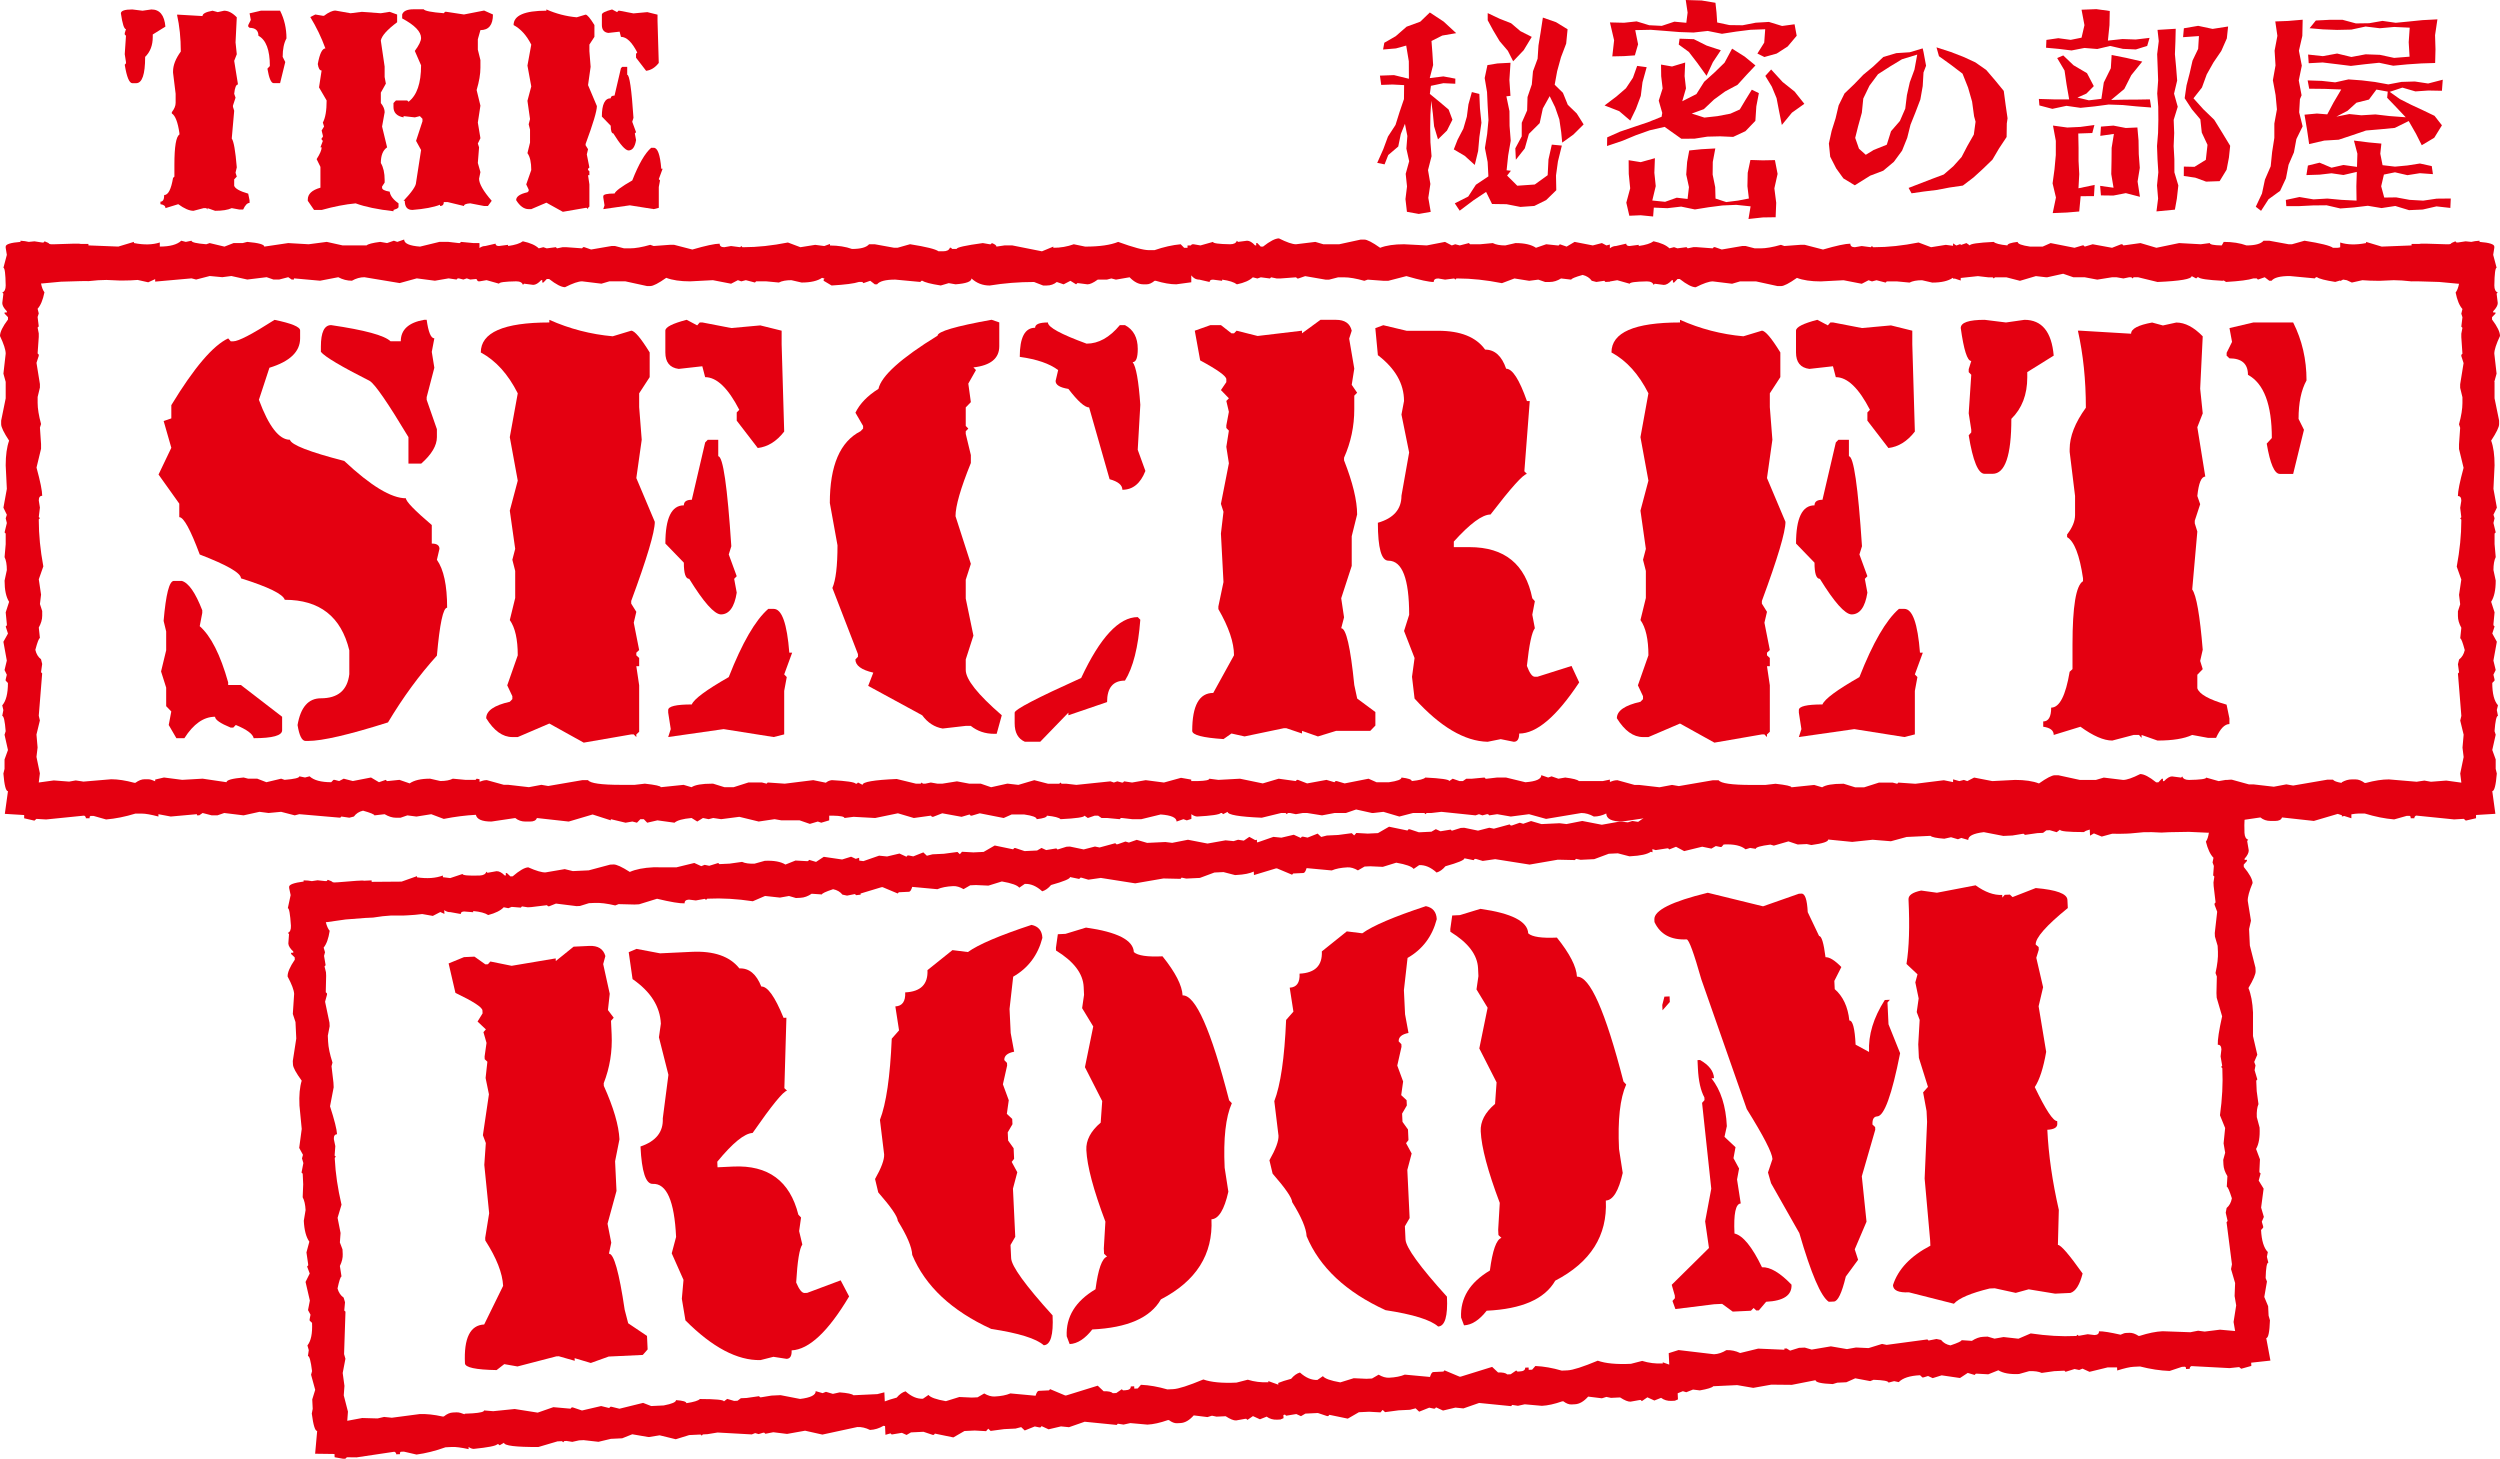 <?xml version="1.0" encoding="utf-8"?>
<!-- Generator: Adobe Illustrator 26.2.1, SVG Export Plug-In . SVG Version: 6.00 Build 0)  -->
<svg version="1.1" id="レイヤー_3" xmlns="http://www.w3.org/2000/svg" xmlns:xlink="http://www.w3.org/1999/xlink" x="0px"
	 y="0px" viewBox="0 0 870 507.65" style="enable-background:new 0 0 870 507.65;" xml:space="preserve">
<style type="text/css">
	.st0{fill:#E40011;}
</style>
<g>
	<g>
		<path class="st0" d="M89.93,12.44c2.65,1.44,3.98,4.94,3.98,10.53l-0.85,0.93c0.57,3.36,1.29,5.04,2.18,5.04h2.23l1.8-7.35
			l-0.9-1.81c0-2.68,0.44-4.82,1.32-6.42c0-3.49-0.74-6.71-2.23-9.65h-6.63l-3.98,0.93l0.43,2.3l-0.9,1.81v0.49l0.47,0.44
			C88.9,9.7,89.93,10.62,89.93,12.44z"/>
		<path class="st0" d="M55.83,70.18v0.88c1.17,0.16,1.75,0.62,1.75,1.37l4.45-1.37c2.11,1.54,3.88,2.3,5.3,2.3l3.55-0.93h0.9
			l0.43,0.49v-0.49l2.65,0.93c2.52,0,4.45-0.31,5.78-0.93l2.65,0.49h1.33c0.69-1.53,1.44-2.3,2.23-2.3v-0.93l-0.47-2.3
			c-2.94-0.85-4.56-1.76-4.88-2.74V62.4l0.9-0.93l-0.43-1.37l0.43-1.86c-0.47-5.75-1.06-9.09-1.75-10.04l0.85-9.65l-0.43-1.37v-0.44
			l0.9-2.74l-0.47-1.37c0.22-2.15,0.66-3.23,1.32-3.23l-1.32-8.23l0.9-2.3l-0.43-4.12l0.43-8.72c-1.48-1.54-2.95-2.3-4.4-2.3
			l-2.23,0.49l-1.8-0.49c-2.34,0.43-3.5,1.04-3.5,1.86L62.03,5.1h-0.43c0.88,3.92,1.32,8.2,1.32,12.83c-1.8,2.48-2.7,4.78-2.7,6.91
			v0.44l0.9,7.35v3.18c0,1.01-0.44,2.09-1.33,3.23v0.44c1.2,0.72,2.09,3.01,2.65,6.86v0.49c-1.17,0.69-1.75,4.2-1.75,10.53v4.11
			l-0.47,0.44c-0.66,3.98-1.69,5.97-3.08,5.97C57.15,69.42,56.71,70.18,55.83,70.18z"/>
		<path class="st0" d="M43.84,10.14l-0.43,1.37V12l0.43,0.44l-0.43,6.42l0.43,2.74v0.44l-0.43,0.49c0.69,4.28,1.58,6.42,2.65,6.42
			h1.32c2.09,0,3.13-3.05,3.13-9.16c1.77-1.73,2.65-4.03,2.65-6.91V12l4.4-2.74c-0.35-3.98-1.97-5.97-4.88-5.97l-3.08,0.44
			l-3.55-0.44c-2.65,0-3.98,0.46-3.98,1.37C42.6,8.31,43.18,10.14,43.84,10.14z"/>
		<path class="st0" d="M141.71,34.97h-3.93l-0.85,0.88v1.37c0,1.99,1.17,3.2,3.51,3.63v-0.44l3.93,0.44l1.75-0.44l0.9,0.93v0.88
			l-2.23,6.81l1.75,3.18l-1.75,11.31c0,1.17-1.45,3.3-4.36,6.36h0.43c0,2.12,0.88,3.18,2.65,3.18c4.17-0.33,7.37-0.93,9.61-1.81
			v0.44c0.88,0,1.33-0.46,1.33-1.37h1.33l5.68,1.37c0-0.52,0.73-0.83,2.18-0.93l4.83,0.93h1.33l1.32-1.81
			c-2.94-3.39-4.4-5.96-4.4-7.69l0.47-2.3l-0.9-3.18l0.43-5.44l-0.43-1.32l0.9-1.86l-0.9-5.44l0.9-5.88l-1.32-5.44
			c0.88-2.94,1.32-5.52,1.32-7.74v-2.69l-0.9-3.62v-3.62l0.9-3.18c2.91,0,4.36-1.81,4.36-5.44l-3.08-1.37l-7.01,1.37l-6.11-0.93
			h-0.47l-0.43,0.49c-4.26-0.33-6.6-0.79-7.01-1.37h-3.5c-2.24,0-3.57,0.61-3.98,1.81v1.37c4.39,2.35,6.58,4.62,6.58,6.81
			c0,1.04-0.73,2.55-2.18,4.51l2.18,5c0,6.24-1.45,10.46-4.36,12.68L141.71,34.97z"/>
		<path class="st0" d="M111.93,73.07c4.32-1.21,8.27-1.97,11.84-2.3c3.28,1.21,7.67,2.12,13.17,2.74v-0.44l1.28-0.49l0.47-0.44
			v-1.37c-1.86-1.31-2.89-2.66-3.08-4.07c-1.77-0.29-2.65-0.75-2.65-1.37V64.9l0.9-1.37v-0.88c0-2.45-0.44-4.42-1.33-5.93
			c0-2.64,0.73-4.46,2.18-5.44l-1.75-7.25l0.9-4.99c0-1.01-0.44-2.07-1.33-3.18v-3.63l1.75-3.13l-0.43-2.3v-3.63l-1.33-9.06
			c0.32-1.66,2.21-3.79,5.68-6.37V5.05l-2.61-0.93l-3.08,0.49l-6.58-0.49l-3.93,0.49l-5.26-0.93c-1.07,0-2.4,0.61-3.98,1.81h-0.43
			l-2.6-0.44l-1.75,0.88c2.11,3.46,3.87,7.1,5.26,10.92c-1.1,0-1.99,1.81-2.65,5.44c0.22,1.5,0.66,2.25,1.33,2.25l-0.9,5.88
			l2.65,4.55c0,3.53-0.44,6.09-1.32,7.69l0.43,1.37l-0.85,1.37l0.43,1.81v0.44l-0.43,0.44v0.49l0.43,0.44l-0.85,2.25h0.43
			c0,0.91-0.59,2.29-1.75,4.11l1.32,2.69v7.25c-2.94,0.82-4.4,2.19-4.4,4.12v0.44l2.18,3.18H111.93z"/>
		<path class="st0" d="M227.51,51.43h-0.9c-2.15,1.86-4.34,5.65-6.58,11.36c-3.72,2.12-5.78,3.64-6.16,4.55
			c-2.62,0-3.93,0.31-3.93,0.93v0.44l0.43,2.74l-0.43,1.32l9.24-1.32l8.33,1.32l1.75-0.44v-7.25l0.43-2.3l-0.43-0.44l1.33-3.62
			h-0.47C229.73,53.86,228.86,51.43,227.51,51.43z"/>
		<path class="st0" d="M184.88,15.53l-1.33,7.3l1.33,7.25l-1.33,5l0.9,6.36l-0.47,1.81l0.47,1.86v4.51l-0.9,3.67
			c0.89,1.24,1.33,3.2,1.33,5.88l-1.75,5l0.85,1.81v0.49l-0.43,0.44c-2.62,0.59-3.93,1.5-3.93,2.74c1.29,2.09,2.75,3.13,4.36,3.13
			h0.9l5.26-2.25l5.73,3.18l7.91-1.37h0.43l0.43,0.44v-0.44l0.47-0.44v-7.74l-0.47-3.18h0.47v-1.37l-0.47-0.44v-0.44l0.47-0.44
			l-0.9-4.55l0.43-1.81l-0.85-1.37V50.1c2.62-7.09,3.93-11.48,3.93-13.18l-3.08-7.3l0.9-6.37l-0.43-5.44v-2.3l1.75-2.69V8.72
			c-1.49-2.42-2.51-3.63-3.08-3.63l-3.08,0.93c-3.66-0.33-7.18-1.24-10.56-2.74v0.44c-7.61,0-11.41,1.67-11.41,5
			C181.22,10.06,183.27,12.33,184.88,15.53z"/>
		<path class="st0" d="M213.44,46.43c2.4,3.89,4.15,5.86,5.26,5.93c1.39,0,2.27-1.21,2.65-3.62l-0.43-2.3l0.43-0.44l-1.33-3.62
			l0.43-1.37c-0.66-9.99-1.39-14.99-2.18-14.99v-2.74h-1.75l-0.43,0.44l-2.23,9.55c-0.89,0-1.33,0.31-1.33,0.93
			c-2.05,0-3.08,2.12-3.08,6.37l3.08,3.18C212.54,45.53,212.84,46.43,213.44,46.43z"/>
		<path class="st0" d="M211.69,11.46l3.93-0.44l0.47,1.81c1.93,0,3.82,1.81,5.68,5.44l-0.43,0.44v1.37l3.51,4.56
			c1.67-0.2,3.14-1.11,4.4-2.74l-0.43-14.54V5.1l-3.55-0.88l-4.83,0.44l-4.83-0.93h-0.43l-0.43,0.49l-1.75-0.93
			c-2.37,0.62-3.55,1.22-3.55,1.81v3.63C209.46,10.35,210.2,11.27,211.69,11.46z"/>
		<path class="st0" d="M79.4,238.38v-0.92c-2.71-9.62-6-16.13-9.9-19.55l0.89-4.6v-0.92c-2.38-6.14-4.75-9.55-7.12-10.23h-2.77
			c-1.59,0-2.77,4.64-3.56,13.91l0.89,3.68v6.55l-1.78,7.37l1.78,5.63v6.45l1.78,1.84l-0.89,4.71l2.67,4.6h2.77
			c3.17-4.98,6.73-7.47,10.68-7.47c0,1.02,1.81,2.29,5.44,3.78h0.89l0.89-0.92c3.82,1.57,5.9,3.11,6.23,4.6
			c6.59,0,9.89-0.92,9.89-2.76v-4.7l-14.35-11.05H79.4z"/>
		<path class="st0" d="M152.93,191c0-1.22-0.89-1.84-2.67-1.84v-6.45c-6-5.11-9-8.22-9-9.31c-5.08,0-12.24-4.33-21.47-12.99
			c-12.14-3.14-18.44-5.59-18.9-7.37c-3.76,0-7.36-4.64-10.79-13.91l3.66-11.15c7.12-2.18,10.68-5.59,10.68-10.23v-2.76
			c0-1.23-2.97-2.46-8.9-3.68c-7.79,4.98-12.57,7.47-14.35,7.47h-0.89l-0.89-1.02c-5.28,2.46-11.88,10.2-19.79,23.23v4.61
			l-2.67,0.92l2.67,9.31l-4.45,9.31l7.22,10.13v4.7c1.52,0,3.89,4.33,7.12,13c9.57,3.68,14.35,6.45,14.35,8.29
			c9.56,3,14.64,5.49,15.24,7.47c12.14,0,19.63,5.86,22.46,17.6v8.29c-0.66,5.59-3.96,8.39-9.89,8.39c-4.36,0-7.06,3.11-8.12,9.31
			c0.59,3.68,1.52,5.53,2.77,5.53h0.89c4.95,0,14.22-2.15,27.81-6.45c5.27-8.8,10.95-16.54,17.02-23.23
			c0.99-11.12,2.17-16.68,3.56-16.68c0-7.78-1.19-13.34-3.56-16.68L152.93,191z"/>
		<path class="st0" d="M142.14,152.12v9.21h4.45c3.63-3.21,5.45-6.28,5.45-9.21v-2.76l-3.56-10.23v-0.92l2.67-10.23l-0.89-5.53
			l0.89-4.71c-1.19,0-2.08-2.15-2.67-6.44h-0.89c-5.41,0.95-8.12,3.44-8.12,7.47h-3.56c-2.11-2.04-9.01-3.92-20.68-5.63
			c-2.37,0-3.56,2.49-3.56,7.47v1.84c1.38,1.71,7.05,5.08,17.02,10.13C130.53,133.74,135.02,140.25,142.14,152.12z"/>
		<path class="st0" d="M223.32,153.04l-0.89-11.36v-4.81l3.66-5.63v-8.59c-3.11-5.05-5.25-7.57-6.43-7.57l-6.43,1.95
			c-7.65-0.68-15-2.59-22.06-5.73v0.92c-15.9,0-23.85,3.48-23.85,10.44c5.21,2.8,9.5,7.54,12.86,14.22l-2.77,15.25l2.77,15.14
			l-2.77,10.44l1.88,13.3l-0.99,3.79l0.99,3.89v9.41l-1.88,7.68c1.85,2.59,2.77,6.68,2.77,12.28l-3.66,10.44l1.78,3.78v1.02
			l-0.89,0.92c-5.47,1.23-8.21,3.14-8.21,5.73c2.7,4.37,5.74,6.55,9.1,6.55h1.88l10.99-4.71l11.97,6.65l16.52-2.86h0.89l0.89,0.92
			v-0.92l0.99-0.92v-16.17l-0.99-6.65h0.99v-2.86l-0.99-0.92v-0.92l0.99-0.92l-1.88-9.52l0.89-3.78l-1.78-2.86v-0.92
			c5.47-14.8,8.21-23.98,8.21-27.53l-6.43-15.24L223.32,153.04z"/>
		<path class="st0" d="M239.85,201.44c5.01,8.12,8.67,12.25,10.99,12.38c2.9,0,4.75-2.52,5.54-7.57l-0.89-4.81l0.89-0.92l-2.77-7.57
			l0.89-2.86c-1.38-20.88-2.9-31.31-4.55-31.31v-5.73h-3.66l-0.89,0.92l-4.65,19.95c-1.85,0-2.77,0.65-2.77,1.94
			c-4.29,0-6.43,4.44-6.43,13.3l6.43,6.65C237.97,199.57,238.59,201.44,239.85,201.44z"/>
		<path class="st0" d="M236.19,128.38l8.21-0.92l0.99,3.79c4.02,0,7.98,3.79,11.88,11.36l-0.89,0.92v2.86l7.32,9.52
			c3.49-0.41,6.56-2.32,9.2-5.73l-0.89-30.39v-4.71l-7.42-1.84l-10.1,0.92l-10.09-1.95h-0.89l-0.89,1.02l-3.66-1.94
			c-4.95,1.29-7.42,2.55-7.42,3.78v7.57C231.54,126.07,233.09,127.98,236.19,128.38z"/>
		<path class="st0" d="M274.68,227.13c-0.79-10.16-2.6-15.24-5.44-15.24h-1.88c-4.49,3.89-9.07,11.8-13.76,23.74
			c-7.78,4.44-12.07,7.61-12.86,9.52c-5.47,0-8.21,0.65-8.21,1.95V248l0.89,5.73l-0.89,2.76l19.3-2.76l17.41,2.76l3.66-0.92v-15.14
			l0.89-4.81l-0.89-0.92l2.77-7.57H274.68z"/>
		<path class="st0" d="M396.83,140.87c-0.59-8.39-1.48-13.34-2.67-14.84c1.19,0,1.78-1.53,1.78-4.6c0-3.95-1.49-6.72-4.45-8.29
			h-1.78c-3.56,4.3-7.42,6.45-11.58,6.45c-8.97-3.28-13.46-5.73-13.46-7.37c-2.97,0-4.45,0.62-4.45,1.84
			c-3.56,0-5.34,3.37-5.34,10.13c5.94,0.82,10.39,2.35,13.36,4.6l-0.89,3.79c0,1.37,1.48,2.29,4.45,2.76
			c3.3,4.3,5.71,6.45,7.22,6.45l7.12,24.97c2.97,0.82,4.45,2.04,4.45,3.68c3.62,0,6.3-2.18,8.01-6.55l-2.67-7.37L396.83,140.87z"/>
		<path class="st0" d="M376.25,235.93c-15.43,6.96-23.15,10.98-23.15,12.07v3.68c0,3.28,1.19,5.42,3.56,6.45H362l9.8-10.13v0.92
			l13.46-4.6c0-4.98,2.08-7.47,6.23-7.47c2.84-4.57,4.62-11.63,5.34-21.18l-0.89-0.92C389.41,214.75,382.85,221.8,376.25,235.93z"/>
		<path class="st0" d="M336.08,233.16v-3.68l2.67-8.29l-2.67-12.89v-6.55l1.78-5.53l-5.34-16.58c0-3.55,1.78-9.72,5.34-18.52v-2.76
			l-1.78-7.37v-0.92l0.89-0.92l-0.89-0.92v-6.45l1.78-1.84l-0.89-6.45l2.67-4.71l-0.89-0.92c6-0.68,9-3.14,9-7.37v-8.29l-2.67-0.92
			c-12.53,2.25-18.8,4.09-18.8,5.53c-12.73,7.84-19.59,14.02-20.58,18.52c-3.82,2.39-6.49,5.15-8.01,8.29l2.67,4.61v0.92l-0.89,0.92
			c-7.12,3.62-10.69,11.94-10.69,24.97l2.67,14.74c0,7.16-0.59,12.11-1.78,14.84l8.9,23.02v0.92l-0.89,0.92
			c0,2.11,2.08,3.65,6.23,4.6l-1.78,4.61l18.8,10.23c1.91,2.6,4.29,4.13,7.12,4.61l8.01-0.92h1.78c2.31,1.84,5.01,2.76,8.11,2.76
			h0.89l1.78-6.45C340.27,241.69,336.08,236.44,336.08,233.16z"/>
		<path class="st0" d="M471.29,238.38c-1.32-13.16-2.84-19.75-4.55-19.75l0.99-3.79l-0.99-6.65l3.66-11.25v-10.34l1.88-7.57
			c0-4.84-1.52-11.12-4.55-18.83v-0.92c2.37-5.32,3.56-10.95,3.56-16.88v-4.71l0.99-1.02l-1.88-2.76l0.89-5.63l-1.78-10.44
			l0.89-2.76c-0.59-2.52-2.41-3.78-5.44-3.78h-5.44l-6.43,4.7v-0.92l-15.44,1.84l-7.32-1.84l-0.89,0.92h-0.89l-3.66-2.86h-3.66
			l-5.45,1.94l1.88,10.34c6.07,3.27,9.1,5.46,9.1,6.55v1.02l-1.88,2.76l2.77,2.86l-0.89,0.92l0.89,3.79l-0.89,4.71v0.92l0.89,0.92
			l-0.89,5.63l0.89,5.73l-2.77,14.12l0.89,2.76l-0.89,7.57l0.89,16.88l-1.78,8.49v0.92c3.63,6.28,5.44,11.63,5.44,16.07l-7.22,13.1
			c-4.88,0-7.32,4.4-7.32,13.2c0,1.43,3.63,2.39,10.89,2.86l2.77-1.94l4.55,1.02l13.66-2.86h0.89l5.45,1.84v-0.92l5.54,1.95
			l6.33-1.95h11.88l1.78-1.84v-4.71l-6.33-4.7L471.29,238.38z"/>
		<path class="st0" d="M535.02,235.51h-0.89c-0.92,0-1.84-1.26-2.77-3.78c0.79-7.43,1.72-11.8,2.77-13.1l-0.89-4.71l0.89-4.7
			l-0.89-1.02c-2.37-11.87-9.66-17.8-21.87-17.8h-5.44v-1.94c5.67-6.28,9.93-9.41,12.77-9.41c7.12-9.28,11.35-13.98,12.67-14.12
			l-0.89-0.92l1.88-24.45h-0.99c-2.64-7.5-5.05-11.25-7.23-11.25c-1.52-4.43-3.96-6.65-7.32-6.65c-3.11-4.36-8.55-6.55-16.33-6.55
			H489.5l-8.12-1.94l-2.77,1.02l0.89,9.41c6.07,4.64,9.1,9.96,9.1,15.96l-0.89,4.71l2.67,13.2l-2.67,15.04
			c0,4.7-2.73,7.84-8.21,9.41c0,8.8,1.22,13.2,3.66,13.2c4.82,0,7.23,6.28,7.23,18.83l-1.78,5.63l3.66,9.41l-0.89,6.54l0.89,7.57
			c8.91,9.82,17.38,14.84,25.43,15.04l4.55-0.92l4.55,0.92c1.25,0,1.88-0.95,1.88-2.86c6.07,0,13.03-5.93,20.88-17.8l-2.67-5.73
			L535.02,235.51z"/>
		<path class="st0" d="M633.32,201.44c5.01,8.12,8.67,12.25,10.99,12.38c2.9,0,4.75-2.52,5.54-7.57l-0.89-4.81l0.89-0.92l-2.77-7.57
			l0.89-2.86c-1.38-20.88-2.9-31.31-4.55-31.31v-5.73h-3.66l-0.89,0.92l-4.65,19.95c-1.85,0-2.77,0.65-2.77,1.94
			c-4.29,0-6.43,4.44-6.43,13.3l6.43,6.65C631.44,199.57,632.06,201.44,633.32,201.44z"/>
		<path class="st0" d="M668.15,227.13c-0.79-10.16-2.6-15.24-5.44-15.24h-1.88c-4.49,3.89-9.07,11.8-13.76,23.74
			c-7.78,4.44-12.07,7.61-12.86,9.52c-5.47,0-8.21,0.65-8.21,1.95V248l0.89,5.73l-0.89,2.76l19.3-2.76l17.41,2.76l3.66-0.92v-15.14
			l0.89-4.81l-0.89-0.92l2.77-7.57H668.15z"/>
		<path class="st0" d="M616.79,153.04l-0.89-11.36v-4.81l3.66-5.63v-8.59c-3.11-5.05-5.25-7.57-6.43-7.57l-6.43,1.95
			c-7.65-0.68-15-2.59-22.06-5.73v0.92c-15.9,0-23.85,3.48-23.85,10.44c5.21,2.8,9.5,7.54,12.86,14.22l-2.77,15.25l2.77,15.14
			l-2.77,10.44l1.88,13.3l-0.99,3.79l0.99,3.89v9.41l-1.88,7.68c1.85,2.59,2.77,6.68,2.77,12.28l-3.66,10.44l1.78,3.78v1.02
			l-0.89,0.92c-5.47,1.23-8.21,3.14-8.21,5.73c2.7,4.37,5.74,6.55,9.1,6.55h1.88l10.99-4.71l11.97,6.65l16.52-2.86h0.89l0.89,0.92
			v-0.92l0.99-0.92v-16.17l-0.99-6.65h0.99v-2.86l-0.99-0.92v-0.92l0.99-0.92l-1.88-9.52l0.89-3.78l-1.78-2.86v-0.92
			c5.47-14.8,8.21-23.98,8.21-27.53l-6.43-15.24L616.79,153.04z"/>
		<path class="st0" d="M629.66,128.38l8.21-0.92l0.99,3.79c4.02,0,7.98,3.79,11.88,11.36l-0.89,0.92v2.86l7.32,9.52
			c3.49-0.41,6.56-2.32,9.2-5.73l-0.89-30.39v-4.71l-7.42-1.84l-10.1,0.92l-10.09-1.95h-0.89l-0.89,1.02l-3.66-1.94
			c-4.95,1.29-7.42,2.55-7.42,3.78v7.57C625.01,126.07,626.55,127.98,629.66,128.38z"/>
		<path class="st0" d="M798.02,112.22h-13.85l-8.31,1.95l0.89,4.81l-1.88,3.79v1.02l0.99,0.92c4.29,0,6.43,1.91,6.43,5.73
			c5.54,3,8.31,10.33,8.31,22l-1.78,1.94c1.19,7.03,2.7,10.54,4.55,10.54h4.65l3.76-15.35l-1.88-3.79c0-5.59,0.92-10.06,2.77-13.4
			C802.67,125.07,801.12,118.36,798.02,112.22z"/>
		<path class="st0" d="M704.51,111.3l-6.43,0.92l-7.42-0.92c-5.54,0-8.32,0.95-8.32,2.86c1.06,7.64,2.28,11.46,3.66,11.46
			l-0.89,2.86v1.02l0.89,0.92l-0.89,13.4l0.89,5.73v0.92l-0.89,1.02c1.45,8.94,3.3,13.4,5.54,13.4h2.77c4.36,0,6.53-6.38,6.53-19.13
			c3.69-3.62,5.54-8.42,5.54-14.43v-1.84l9.2-5.73C713.97,115.46,710.58,111.3,704.51,111.3z"/>
		<path class="st0" d="M764.67,239.51v-4.7l1.88-1.95l-0.89-2.86l0.89-3.89c-0.99-12-2.21-18.99-3.66-20.97l1.78-20.16l-0.89-2.86
			v-0.92l1.88-5.73l-0.99-2.86c0.46-4.5,1.39-6.75,2.77-6.75l-2.77-17.19l1.88-4.81l-0.89-8.6l0.89-18.21
			c-3.1-3.21-6.17-4.81-9.2-4.81l-4.65,1.02l-3.76-1.02c-4.88,0.89-7.32,2.18-7.32,3.89L724,115.08h-0.89
			c1.84,8.19,2.77,17.13,2.77,26.81c-3.76,5.19-5.64,9.99-5.64,14.43v0.92l1.88,15.35v6.65c0,2.11-0.92,4.37-2.77,6.75v0.92
			c2.51,1.5,4.36,6.28,5.54,14.33v1.02c-2.44,1.43-3.66,8.76-3.66,22v8.59l-0.99,0.92c-1.39,8.32-3.53,12.48-6.43,12.48
			c0,3.21-0.93,4.81-2.77,4.81v1.84c2.44,0.34,3.66,1.3,3.66,2.86l9.3-2.86c4.42,3.21,8.11,4.81,11.08,4.81l7.42-1.95h1.88
			l0.89,1.02v-1.02l5.54,1.95c5.27,0,9.3-0.65,12.07-1.95l5.54,1.02h2.77c1.45-3.2,3-4.81,4.65-4.81v-1.95l-0.99-4.81
			C768.73,243.46,765.33,241.55,764.67,239.51z"/>
		<path class="st0" d="M868.02,132.88l0.79-2.86l-0.79-6.96c0-1.29,0.66-3.34,1.98-6.14c0-1.37-0.92-3.28-2.77-5.73v-0.82l1.19-1.23
			v-0.41h-0.79v-0.41c1.05-1.09,1.59-2.04,1.59-2.86l-0.4-3.27l0.4-0.41c-0.79-0.27-1.19-1.09-1.19-2.45
			c0.06-4.09,0.33-6.14,0.79-6.14l-1.19-4.5l0.39-2.46v-0.41c0-0.82-1.71-1.37-5.14-1.64v-0.41c-1.12,0.07-2.08,0.2-2.87,0.41
			c-0.66-0.06-1.32-0.13-1.98-0.2l-2.67,0.41h-0.5l-0.39-0.41c-0.93,0.34-1.49,0.65-1.68,0.92l-0.5,0.1h-1.28l-6.43-0.2h-2.08
			l-0.7,0.1h-2.57v0.51l-10.39,0.41l-5.45-1.64v0.41c-3.49,0.68-6.49,0.61-9-0.2v1.66c-0.3,0.07-0.55,0.18-0.94,0.18h-1.58
			c-0.99-0.75-4.29-1.57-9.9-2.46L797.62,85h-1.19l-6.73-1.23h-1.98c-0.93,1.09-2.91,1.64-5.94,1.64c-2.24-0.82-4.88-1.23-7.92-1.23
			l-0.69,1.23h-0.2c-2.64-0.06-3.96-0.34-3.96-0.82L765.86,85l-7.52-0.41l-7.91,1.64l-5.54-1.64l-5.94,0.82L738.55,85h-0.39
			l-3.17,1.23L728.26,85l-2.77,0.82l-0.39-0.41h-0.4l-2.77,0.82l-8.31-1.64l-2.77,1.23h-4.36c-2.9-0.41-4.35-0.95-4.35-1.64
			c-2.37,0.27-3.56,0.69-3.56,1.23c-2.64-0.27-4.22-0.68-4.75-1.23c-5.54,0.27-8.32,0.69-8.32,1.23l-1.19-0.82l-2.03,0.7V84.9
			l-1.4,0.51h-0.13l-1.09-0.71v0.84l-2.52-0.33l-5.14,0.82l-4.35-1.64c-5.48,1.09-10.62,1.64-15.44,1.64h-0.39l-0.39-0.41l-0.4,0.41
			l-3.17-0.41l-2.37,0.41c-1.06,0-1.59-0.41-1.59-1.23c-1.65,0-4.82,0.68-9.5,2.04l-6.33-1.64h-1.59l-5.54,0.41l-1.19-0.41
			c-2.84,0.82-5.21,1.23-7.12,1.23h-1.98l-3.17-0.82h-1.19l-7.12,1.22l-2.37-0.82h-0.4l-0.39,0.41l-5.54-0.41h-1.19l-1.98,0.41
			l-0.39-0.41l-3.17,0.41l-1.19-0.41l-1.59,0.41c-1.12-1.09-2.97-1.91-5.54-2.46c-0.99,0.75-2.7,1.3-5.15,1.64V85.2l-3.17,0.41
			c-0.79,0-1.19-0.27-1.19-0.82l-3.56,0.82c-0.85,0-1.52,0.33-2.13,0.8V85.1l-1.19,0.31l-1.58-0.82l-3.17,0.82l-6.33-1.23
			l-2.77,1.64L542.83,85l-0.39,0.41h-0.4L538.08,85l-3.56,1.23c-1.59-1.09-3.96-1.64-7.12-1.64l-3.56,0.82
			c-1.84,0-3.3-0.27-4.35-0.82L515.13,85h-3.56l-0.39-0.41L508,85.41L506.42,85l-1.19,0.41l-2.37-1.23l-6.34,1.23L488.6,85
			c-3.43,0-6.2,0.41-8.31,1.23c-2.7-1.91-4.55-2.86-5.54-2.86h-1.19L466.05,85h-5.54l-2.77-0.82L451.01,85
			c-1.25,0-3.23-0.68-5.94-2.04c-1.25,0-3.1,0.95-5.54,2.86h-0.79l-1.19-1.23h-0.39v0.82h-0.4c-0.99-1.09-1.91-1.64-2.77-1.64
			l-3.17,0.41l-0.39-0.41c-0.26,0.82-1.06,1.23-2.37,1.23c-3.96-0.06-5.94-0.34-5.94-0.82l-4.36,1.23L415.38,85h-0.39
			c-0.21,0-0.4,0.15-0.58,0.41h-1.15v0.82h-1.19L410.88,85c-2.9,0.27-5.94,0.95-9.1,2.05h-1.98c-1.84,0-5.41-0.95-10.68-2.87
			c-2.64,1.09-6.47,1.64-11.48,1.64L373.68,85c-2.24,0.82-4.62,1.23-7.12,1.23v-0.41l-3.96,1.64l-10.29-2.05h-2.77l-2.77,0.41
			c0-0.41-0.53-0.82-1.59-1.23L344.79,85h-0.4l-2.37-0.41c-6.07,0.82-9.1,1.5-9.1,2.04h-1.58l-0.4-0.41h-0.39
			c-0.26,0.82-1.06,1.23-2.38,1.23h-1.58c-0.99-0.75-4.29-1.57-9.9-2.46l-4.35,1.23h-1.19L304.42,85h-1.98
			c-0.92,1.09-2.9,1.64-5.94,1.64c-2.18-0.79-4.75-1.19-7.67-1.21V84.9l-1.98,0.72l-3.17-0.41l-5.14,0.82l-4.35-1.64
			c-5.48,1.09-10.62,1.64-15.44,1.64h-0.39l-0.39-0.41l-0.4,0.41l-3.17-0.41l-2.37,0.41c-1.06,0-1.59-0.41-1.59-1.23
			c-1.65,0-4.82,0.68-9.5,2.04l-6.33-1.64h-1.59l-5.54,0.41l-1.19-0.41c-2.84,0.82-5.21,1.23-7.12,1.23h-1.98l-3.17-0.82h-1.19
			l-7.12,1.22l-2.37-0.82h-0.4l-0.39,0.41L197,86.02h-1.19l-1.98,0.41l-0.39-0.41l-3.17,0.41l-1.19-0.41l-1.59,0.41
			c-1.12-1.09-2.97-1.91-5.54-2.46c-0.99,0.75-2.7,1.3-5.14,1.64V85.2l-3.17,0.41c-0.79,0-1.19-0.27-1.19-0.82l-3.56,0.82
			c-0.79,0-1.45,0.28-2.03,0.7v-1.62l-0.1-0.1h-1.98l-4.35-0.41l-0.39,0.41h-0.4l-3.56-0.41h-3.17l-6.73,1.64
			c-3.69-0.27-5.54-1.09-5.54-2.46l-2.38,0.82l-1.19-0.41l-2.37,0.82l-2.38-0.41c-2.7,0.34-4.29,0.76-4.75,1.23h-8.32l-5.54-1.23
			L107.41,85l-7.12-0.41l-8.32,1.23c0-0.75-1.98-1.3-5.93-1.64l-1.59,0.41h-3.17l-3.17,1.23l-5.14-1.23L71.78,85
			c-3.43-0.27-5.14-0.68-5.14-1.23l-1.98,0.41l-1.58-0.41c-1.44,1.36-3.94,2.03-7.47,2.04v-1.43c-2.51,0.82-5.51,0.89-9.01,0.2
			v-0.41l-5.44,1.64l-10.39-0.41V84.9H28.2l-0.69-0.1h-2.08L19,85h-1.28l-0.5-0.1c-0.2-0.27-0.76-0.58-1.68-0.92l-0.4,0.41h-0.49
			l-2.67-0.41c-0.66,0.07-1.32,0.14-1.98,0.2c-0.79-0.2-1.75-0.34-2.87-0.41v0.41C3.69,84.45,1.98,85,1.98,85.82v0.41l0.4,2.46
			l-1.19,4.5c0.46,0,0.73,2.05,0.79,6.14c0,1.36-0.39,2.18-1.19,2.45l0.39,0.41l-0.39,3.27c0,0.82,0.53,1.78,1.59,2.86v0.41H1.59
			v0.41l1.19,1.23v0.82C0.92,113.65,0,115.56,0,116.93c1.32,2.79,1.98,4.84,1.98,6.14l-0.79,6.96l0.79,2.86v5.73l-1.58,7.77v1.23
			c0,1.02,0.92,2.93,2.77,5.73c-0.79,2.18-1.19,5.05-1.19,8.59l0.4,8.19l-1.19,6.55l1.19,2.46l-0.4,1.23l0.4,1.64l-0.79,3.27
			l0.39,0.41v3.68l-0.39,4.51c0.53,1.09,0.79,2.59,0.79,4.5l-0.79,3.68c0,3.27,0.53,5.73,1.58,7.37l-1.19,3.68l0.4,4.09v0.41
			l-0.4,0.41l0.79,2.46l-1.59,2.86l1.19,6.55l-0.79,3.28l0.79,1.64l-0.4,1.64v0.41l0.79,0.82c0,3.68-0.66,6.28-1.98,7.78l0.39,1.64
			l-0.39,2.04c0.53,0,0.92,1.78,1.19,5.32l-0.39,1.23l1.19,5.32l-1.19,3.28v3.27l-0.4,1.64c0.33,4.09,0.86,6.14,1.59,6.14
			l-1.09,7.88l6.73,0.41v1.13l3.56,0.82l0.7-0.61c0.99,0.06,2.11,0.13,3.37,0.2l13.16-1.33h0.1c0.4,0.2,0.59,0.51,0.59,0.92h1.29
			v-0.51l0.3-0.31h1.09l4.35,1.23c3.23-0.27,6.63-0.95,10.19-2.04h2.28c1.25,0,3.17,0.34,5.74,1.02v-0.81l4.3,0.81l9.1-0.82v0.41
			h0.79l1.19-0.82l3.17,0.82h1.98l2.37-0.82l6.73,0.82l5.54-1.23l3.17,0.41l4.35-0.41l4.75,1.23l1.58-0.41l14.25,1.23l0.4-0.41
			l2.77,0.41l1.59-0.41c0.72-1.02,1.78-1.71,3.17-2.04c2.64,0.75,3.96,1.29,3.96,1.64l3.56-0.41c1.38,0.82,2.7,1.23,3.95,1.23h1.59
			l2.37-0.82l3.17,0.41l5.15-0.82l4.35,1.64c3.94-0.79,7.64-1.24,11.17-1.43c0.34,1.54,2.09,2.35,5.4,2.35l8.31-1.23
			c0.99,0.82,2.18,1.23,3.56,1.23h1.58c1.32,0,2.11-0.41,2.38-1.23l11.08,1.23l8.32-2.46l6.33,2.04v-0.41l5.14,1.23l2.37-0.41
			l1.59,0.41l1.19-1.23h1.19l1.19,1.23l3.56-0.82l5.94,0.82c0.92-0.82,2.9-1.37,5.94-1.64l1.98,1.23l1.98-1.23l1.98,0.41l1.58-0.41
			l2.77,0.41l6.33-0.82l6.73,1.64l5.54-0.82l2.38,0.41h6.33l3.56,1.23l2.77-0.82l1.19,0.41l2.77-0.82v-1.64h1.34
			c2.64,0.07,3.96,0.34,3.96,0.82l3.17-0.41l7.52,0.41l7.92-1.64l5.54,1.64l5.93-0.82l0.4,0.41h0.39l3.17-1.23l6.73,1.23l2.77-0.82
			l0.39,0.41h0.4l2.77-0.82l8.32,1.64l2.77-1.23h4.36c2.9,0.41,4.35,0.95,4.35,1.64c2.37-0.27,3.56-0.68,3.56-1.23
			c2.64,0.27,4.22,0.68,4.75,1.23c5.54-0.27,8.31-0.68,8.31-1.23l1.19,0.82l2.38-0.82h1.19l1.19,0.82h1.98l4.35,0.41l0.4-0.41h0.39
			l3.56,0.41h3.17l6.73-1.64c3.69,0.27,5.54,1.09,5.54,2.46l2.37-0.82l1.19,0.41l1.59-0.51v-1.65c0.51,0.38,1.07,0.72,1.93,0.83
			c5.08-0.27,7.85-0.68,8.31-1.23h0.4l0.39,0.41l1.58-0.82c0,1.02,3.96,1.71,11.88,2.05l6.73-1.64h1.58l0.4,0.41l0.39-0.41h0.79
			l1.98,0.41l2.37-0.41h1.59l5.14,0.82l4.35-0.82h3.96l3.56-1.23l5.54,1.23h0.4l3.56-0.41l5.54,1.64l4.75-1.23h3.96l0.4,0.41
			l0.39-0.41h1.59l3.56-0.41l11.88,1.23l1.19-0.41l1.19,0.41l1.59-0.41h0.39l0.39,0.41l2.77-0.41l4.75,0.82l6.33-0.82l5.94,1.64
			l12.27-2.05c1.45,0,2.9,0.41,4.35,1.23c1.5,0,2.93-0.38,4.32-1.06c0.05,1.86,1.88,2.8,5.52,2.8l8.31-1.23
			c0.99,0.82,2.18,1.23,3.56,1.23h1.58c1.32,0,2.11-0.41,2.38-1.23l11.08,1.23l8.32-2.46l6.33,2.04v-0.41l5.14,1.23l2.37-0.41
			l1.59,0.41l1.19-1.23h1.19l1.19,1.23l3.56-0.82l5.94,0.82c0.92-0.82,2.9-1.37,5.94-1.64l1.98,1.23l1.98-1.23l1.98,0.41l1.58-0.41
			l2.77,0.41l6.33-0.82l6.73,1.64l5.54-0.82l2.38,0.41h6.33l3.56,1.23l2.77-0.82l1.19,0.41l2.77-0.82v-2.12
			c0.21,0,0.43-0.02,0.64-0.02h0.4l0.39,0.41l0.4-0.41l3.17,0.41l2.37-0.41c1.06,0,1.59,0.41,1.59,1.23c1.65,0,4.81-0.69,9.5-2.05
			l6.33,1.64h1.59l5.54-0.41l1.19,0.41c2.84-0.82,5.21-1.23,7.13-1.23h1.97l3.17,0.82h1.19l7.12-1.23l2.37,0.82h0.4l0.39-0.41
			l5.54,0.41h1.19l1.98-0.41l0.39,0.41l3.17-0.41l1.19,0.41l1.59-0.41c1.12,1.09,2.97,1.91,5.54,2.46c0.99-0.75,2.71-1.3,5.14-1.64
			v0.41l3.17-0.41c0.79,0,1.19,0.27,1.19,0.82l3.56-0.82h0.4c0.52,1.29,2.31,1.94,5.34,1.94l8.32-1.22
			c0.99,0.82,2.17,1.22,3.56,1.22h1.59c1.32,0,2.11-0.41,2.37-1.22l11.08,1.22l8.31-2.45l1.44,0.46v0.45
			c0.32-0.08,0.53-0.11,0.82-0.19l2.49,0.8v-1.37c0.97-0.17,1.79-0.27,2.42-0.27h2.28c3.56,1.09,6.96,1.77,10.19,2.04l4.35-1.23
			h1.09l0.3,0.31v0.51h1.28c0-0.41,0.2-0.72,0.59-0.92h0.1l13.16,1.33c1.25-0.07,2.37-0.14,3.37-0.2l0.69,0.61l3.56-0.82v-1.13
			l6.73-0.41l-1.08-7.88c0.72,0,1.25-2.05,1.58-6.14l-0.39-1.64v-3.27l-1.19-3.28l1.19-5.32l-0.4-1.23
			c0.26-3.55,0.66-5.32,1.19-5.32l-0.4-2.04l0.4-1.64c-1.32-1.5-1.98-4.09-1.98-7.78l0.79-0.82v-0.41l-0.39-1.64l0.79-1.64
			l-0.79-3.28l1.19-6.55l-1.58-2.86l0.79-2.46l-0.39-0.41v-0.41l0.39-4.09l-1.19-3.68c1.06-1.64,1.59-4.09,1.59-7.37l-0.79-3.68
			c0-1.91,0.26-3.41,0.79-4.5l-0.4-4.51v-3.68l0.4-0.41l-0.79-3.27l0.39-1.64l-0.39-1.23l1.19-2.46l-1.19-6.55l0.39-8.19
			c0-3.55-0.39-6.41-1.19-8.59c1.84-2.8,2.77-4.71,2.77-5.73v-1.23l-1.59-7.77V132.88z M855.75,233.98l-0.39,0.41l1.19,14.73
			l-0.39,1.64l1.19,4.91l-0.4,4.51l0.4,3.27l-1.19,5.73l0.39,3.18l-5.24-0.72l-5.34,0.41l-2.28-0.41l-2.08,0.31l-0.59,0.1l-9.7-0.82
			c-2.31,0-4.98,0.41-8.01,1.23h-0.39c-1.12-0.82-2.18-1.23-3.17-1.23h-1.29c-1.19,0-2.37,0.34-3.56,1.02v0.21
			c-1.63-0.28-2.68-0.65-3.02-1.13h-1.98l-11.88,2.04l-2.37-0.41l-4.36,0.82l-7.12-0.82h-1.58l-5.94-1.64
			c-0.59,0-1.12,0.03-1.59,0.1h-0.59l-2.37,0.41l-4.35-1.23c0,0.48-1.98,0.75-5.94,0.82c-1.32,0-2.11-0.41-2.38-1.23l-0.39,0.41
			l-3.17-0.41c-0.79,0-1.71,0.55-2.77,1.64h-0.39v-0.82h-0.4l-1.19,1.23h-0.79c-2.37-1.91-4.22-2.87-5.54-2.87
			c-2.71,1.37-4.69,2.05-5.94,2.05l-6.73-0.82l-2.77,0.82h-5.54l-7.52-1.64h-1.19c-0.99,0-2.84,0.95-5.54,2.86
			c-2.11-0.82-4.88-1.23-8.31-1.23l-7.92,0.41l-6.33-1.23l-2.38,1.23l-1.19-0.41l-1.58,0.41l-2.18-0.61v0.96l-3.21-0.65l-9.9,1.23
			l-5.94-0.41l-0.39,0.41l-1.59-0.41h-4.75l-5.14,1.64h-3.17l-3.96-1.23h-0.39c-3.5,0-5.87,0.41-7.12,1.23l-2.77-0.82l-7.92,0.82
			c0-0.41-1.84-0.82-5.54-1.23l-3.56,0.41h-4.75c-6.92,0-10.75-0.55-11.48-1.64h-1.98l-11.88,2.04l-2.37-0.41l-4.35,0.82l-7.12-0.82
			h-1.59l-5.94-1.64c-1.07,0-1.84,0.31-2.62,0.6v-0.81l-2.47,0.51h-8.32c-0.46-0.48-2.04-0.89-4.75-1.23l-2.38,0.41l-2.37-0.82
			l-1.19,0.41l-2.38-0.82c0,1.36-1.84,2.18-5.54,2.46l-6.73-1.64h-3.17l-3.56,0.41H517l-0.39-0.41l-4.35,0.41h-1.98l-1.19,0.82
			h-1.19l-2.37-0.82l-1.19,0.82c0-0.55-2.77-0.95-8.31-1.23c-0.53,0.55-2.11,0.95-4.75,1.23c0-0.55-1.19-0.95-3.56-1.23
			c0,0.68-1.45,1.23-4.35,1.64h-4.35l-2.77-1.23l-8.31,1.64l-2.77-0.82h-0.39l-0.4,0.41l-2.77-0.82l-6.73,1.23l-3.17-1.23h-0.4
			l-0.39,0.41l-5.94-0.82l-5.54,1.64l-7.92-1.64l-7.52,0.41l-3.17-0.41c0,0.47-1.32,0.75-3.96,0.82h-2.32v-0.51l-3.56-0.62
			l-5.94,1.64l-6.34-0.82l-4.75,0.82l-2.77-0.41l-0.39,0.41h-0.4l-1.58-0.41l-1.19,0.41l-1.19-0.41l-11.87,1.23l-3.56-0.41h-1.59
			l-0.39-0.41l-0.39,0.41h-3.96l-4.75-1.23l-5.54,1.64l-3.56-0.41h-0.39l-5.54,1.23l-3.56-1.23h-3.96l-4.36-0.82l-5.14,0.82h-1.58
			l-2.38-0.41l-1.97,0.41h-0.79l-0.4-0.41l-0.39,0.41h-1.59l-6.73-1.64c-7.92,0.34-11.88,1.02-11.88,2.04l-1.59-0.82l-0.39,0.41
			h-0.39c-0.46-0.55-3.24-0.95-8.32-1.23c-0.92,0.12-1.56,0.46-2.08,0.9l-4.4-0.9l-9.9,1.23l-5.94-0.41l-0.39,0.41l-1.59-0.41h-4.75
			l-5.14,1.64h-3.17l-3.96-1.23h-0.39c-3.5,0-5.87,0.41-7.12,1.23l-2.77-0.82l-7.92,0.82c0-0.41-1.84-0.82-5.54-1.23l-3.56,0.41
			h-4.75c-6.92,0-10.75-0.55-11.48-1.64h-1.98l-11.88,2.04l-2.37-0.41l-4.35,0.82l-7.12-0.82h-1.59l-5.94-1.64
			c-1.03,0-1.75,0.31-2.52,0.58v-0.88l-0.99-0.2l-0.39,0.41h-3.56l-4.35-0.41c-1.06,0.54-2.51,0.82-4.35,0.82l-3.56-0.82
			c-3.17,0-5.54,0.54-7.12,1.64l-3.56-1.23l-3.96,0.41h-0.4l-0.39-0.41l-2.37,0.82l-2.77-1.64l-6.33,1.23l-3.17-0.82l-1.58,0.82
			l-1.59-0.41h-0.39l-0.79,0.82c-3.56,0-6.07-0.69-7.52-2.05l-1.59,0.41l-1.98-0.41c0,0.55-1.71,0.95-5.14,1.23l-1.19-0.41
			l-5.14,1.23l-3.17-1.23h-3.17l-1.59-0.41c-3.96,0.34-5.94,0.89-5.94,1.64l-8.31-1.23l-7.12,0.41l-6.33-0.82l-3.07,0.72v0.59
			c-0.81-0.32-1.61-0.7-2.42-0.7h-1.28c-0.99,0-2.04,0.41-3.17,1.23h-0.4c-3.03-0.82-5.71-1.23-8.01-1.23l-9.7,0.82l-0.59-0.1
			l-2.08-0.31l-2.28,0.41l-5.34-0.41l-5.24,0.72l0.39-3.18l-1.19-5.73l0.39-3.27l-0.39-4.51l1.19-4.91l-0.39-1.64l1.19-14.73
			l-0.4-0.41l0.4-2.86l-0.4-1.64c-0.99-0.75-1.65-1.84-1.98-3.28c0.73-2.73,1.26-4.09,1.59-4.09l-0.39-3.68
			c0.79-1.43,1.19-2.8,1.19-4.09v-1.64l-0.79-2.45l0.39-3.28l-0.79-5.32l1.58-4.5c-1.06-5.73-1.58-11.05-1.58-15.96v-0.41l0.39-0.41
			l-0.39-0.41l0.39-3.27l-0.39-2.46c0-1.09,0.39-1.64,1.19-1.64c0-1.71-0.66-4.98-1.98-9.82l1.58-6.55v-1.64l-0.39-5.73l0.39-1.23
			c-0.79-2.93-1.19-5.39-1.19-7.37v-2.05l0.79-3.27v-1.23l-1.19-7.37l0.79-2.46v-0.41l-0.4-0.41l0.4-5.73v-1.23l-0.4-2.04l0.4-0.41
			l-0.4-3.27l0.4-1.23l-0.4-1.64c1.06-1.16,1.84-3.07,2.38-5.73c-0.53-0.68-0.93-1.7-1.19-3.07h0.4l6.53-0.61
			c5.87-0.2,9.07-0.27,9.59-0.2c2.38-0.27,4.45-0.41,6.23-0.41l4.55,0.2h1.39c1.52,0,3.17-0.06,4.95-0.2l3.66,0.82l2.42-1.11V98
			l12.66-1.13l1.59,0.41l4.75-1.23l4.35,0.41l3.17-0.41l5.54,1.23l6.73-0.82l2.38,0.82h1.97l3.17-0.82l1.19,0.82h0.79v-0.41
			l9.1,0.82l6.33-1.22c1.52,0.82,3.1,1.22,4.75,1.22c1.45-0.82,2.9-1.22,4.35-1.22l12.27,2.04l5.94-1.64l6.33,0.82l4.75-0.82
			l2.77,0.41l0.39-0.41h0.39l1.59,0.41l1.19-0.41l1.19,0.41l2.16-0.2c0.22,0.49,0.47,0.82,0.76,0.82h0.4l2.37-0.41l4.35,1.23
			c0-0.48,1.98-0.75,5.94-0.82c1.32,0,2.11,0.41,2.37,1.23l0.4-0.41l3.17,0.41c0.86,0,1.78-0.55,2.77-1.64h0.39v0.82h0.4l1.19-1.23
			h0.79c2.44,1.91,4.29,2.86,5.54,2.86c2.7-1.36,4.68-2.04,5.94-2.04l6.73,0.82l2.77-0.82h5.54l7.52,1.64h1.19
			c0.99,0,2.84-0.95,5.54-2.86c2.11,0.82,4.88,1.23,8.31,1.23l7.92-0.41l6.33,1.23l2.37-1.23l1.19,0.41l1.58-0.41l3.17,0.82
			l0.4-0.41h3.56l4.36,0.41c1.05-0.55,2.5-0.82,4.35-0.82l3.56,0.82c3.17,0,5.54-0.55,7.12-1.64l0.87,0.29l-0.32,0.33v0.41
			l2.77,1.64c4.68-0.27,7.85-0.68,9.5-1.23h1.19l0.39,0.41l2.37-0.82l1.59,1.23h0.79c0.86-1.09,2.97-1.64,6.33-1.64l8.71,0.82
			l0.39-0.41h0.39c0.73,0.55,2.84,1.09,6.34,1.64l2.77-0.82l2.38,0.41c3.69-0.27,5.54-0.95,5.54-2.04c1.78,1.64,3.89,2.46,6.33,2.46
			c5.02-0.82,10.16-1.23,15.44-1.23l3.17,1.23h1.19c1.39,0,2.57-0.41,3.56-1.23l2.37,0.82l2.37-1.23l1.98,1.23l0.4-0.41h0.39
			l3.17,0.41c0.86,0,2.04-0.54,3.56-1.64h3.17l1.58-0.41l1.59,0.41l4.75-0.82c1.58,1.64,3.17,2.45,4.75,2.45h1.19
			c0.86,0,1.78-0.41,2.77-1.23h0.4c2.7,0.82,5.08,1.23,7.12,1.23l5.24-0.71v-2.41c0.71,0.95,1.62,1.49,2.82,1.49l3.56,0.82
			c0-0.55,0.39-0.82,1.19-0.82l3.17,0.41v-0.41c2.44,0.34,4.15,0.89,5.14,1.64c2.57-0.54,4.42-1.36,5.54-2.45l1.59,0.41l1.19-0.41
			l3.17,0.41l0.4-0.41l1.98,0.41h1.19l5.54-0.41l0.4,0.41h0.39l2.37-0.82l7.12,1.23h1.19l3.17-0.82h1.98c1.91,0,4.29,0.41,7.12,1.22
			l1.19-0.41l5.54,0.41h1.59l6.33-1.64c4.69,1.37,7.85,2.05,9.5,2.05c0-0.82,0.52-1.23,1.58-1.23l2.38,0.41l3.17-0.41l0.39,0.41
			l0.39-0.41h0.4c4.82,0,9.96,0.55,15.43,1.64l4.35-1.64l5.14,0.82l3.17-0.41l2.37,0.82h1.59c1.32,0,2.64-0.41,3.95-1.23l3.56,0.41
			c0-0.34,1.32-0.89,3.96-1.64c1.39,0.34,2.44,1.02,3.17,2.04l1.59,0.41l2.77-0.41l0.4,0.41l1.58-0.1v-0.1h0.15l2.37-0.41l4.35,1.23
			c0-0.48,1.98-0.75,5.94-0.82c1.32,0,2.11,0.41,2.37,1.23l0.4-0.41l3.17,0.41c0.86,0,1.78-0.55,2.77-1.64h0.39v0.82h0.4l1.19-1.23
			h0.79c2.44,1.91,4.29,2.86,5.54,2.86c2.7-1.36,4.68-2.04,5.94-2.04l6.73,0.82l2.77-0.82h5.54l7.52,1.64h1.19
			c0.99,0,2.84-0.95,5.54-2.86c2.11,0.82,4.88,1.23,8.31,1.23l7.92-0.41l6.33,1.23l2.37-1.23l1.19,0.41l1.58-0.41l3.17,0.82
			l0.4-0.41h3.56l4.36,0.41c1.05-0.55,2.5-0.82,4.35-0.82l3.56,0.82c3.17,0,5.54-0.55,7.12-1.64l0.15,0.05v0.26l0.59-0.06l2.04,0.67
			v-0.89l5.98-0.64l3.56,0.41h1.58l0.4,0.41l0.39-0.41h3.96l4.75,1.22l5.54-1.64l3.56,0.41h0.39l5.54-1.23l3.56,1.23h3.96l4.35,0.82
			l5.14-0.82h1.59l2.37,0.41l1.98-0.41h0.79l0.39,0.41l0.4-0.41h1.58l6.73,1.64c7.92-0.34,11.88-1.02,11.88-2.05l1.58,0.82l0.4-0.41
			h0.39c0.46,0.55,3.23,0.95,8.31,1.22c0.13,0,0.3-0.03,0.5-0.1l0.79,0.51c4.68-0.27,7.85-0.68,9.5-1.23h1.19l0.4,0.41l2.37-0.82
			l1.59,1.22h0.79c0.86-1.09,2.97-1.64,6.34-1.64l8.7,0.82l0.4-0.41h0.39c0.73,0.55,2.84,1.09,6.33,1.64l1.73-0.51v0.21l0.93-0.48
			l0.11-0.03l1.26,0.22l1.75,0.81l3.66-0.82c1.78,0.14,3.43,0.2,4.95,0.2h1.39l4.55-0.2c1.78,0,3.86,0.14,6.23,0.41
			c0.53-0.07,3.73,0,9.6,0.2l6.53,0.61h0.39c-0.26,1.37-0.66,2.39-1.19,3.07c0.53,2.66,1.32,4.57,2.37,5.73l-0.39,1.64l0.39,1.23
			l-0.39,3.27l0.39,0.41l-0.39,2.04v1.23l0.39,5.73l-0.39,0.41v0.41l0.79,2.46l-1.19,7.37v1.23l0.79,3.27v2.05
			c0,1.98-0.39,4.44-1.19,7.37l0.4,1.23l-0.4,5.73v1.64l1.59,6.55c-1.32,4.84-1.98,8.12-1.98,9.82c0.79,0,1.19,0.55,1.19,1.64
			l-0.39,2.46l0.39,3.27l-0.39,0.41l0.39,0.41v0.41c0,4.91-0.53,10.23-1.59,15.96l1.59,4.5l-0.79,5.32l0.4,3.28l-0.79,2.45v1.64
			c0,1.29,0.39,2.66,1.19,4.09l-0.39,3.68c0.33,0,0.85,1.37,1.58,4.09c-0.33,1.44-0.99,2.53-1.98,3.28l-0.39,1.64L855.75,233.98z"/>
		<path class="st0" d="M280.9,449.92l-0.89,0.04c-0.92,0.04-1.9-1.17-2.94-3.65c0.43-7.46,1.15-11.87,2.14-13.22l-1.11-4.66
			l0.67-4.74l-0.94-0.98c-2.93-11.74-10.5-17.32-22.69-16.75l-5.44,0.26l-0.09-1.94c5.37-6.54,9.47-9.87,12.3-10.01
			c6.68-9.61,10.67-14.51,11.98-14.71l-0.93-0.88l0.71-24.52l-0.99,0.05c-2.99-7.37-5.58-11-7.75-10.9
			c-1.72-4.35-4.27-6.46-7.63-6.3c-3.31-4.21-8.85-6.14-16.62-5.77l-10.97,0.52l-8.2-1.55l-2.72,1.15l1.34,9.36
			c6.29,4.35,9.57,9.52,9.85,15.51l-0.67,4.75l3.3,13.06l-1.96,15.15c0.22,4.7-2.36,7.96-7.76,9.79c0.42,8.79,1.85,13.12,4.28,13.01
			c4.81-0.23,7.52,5.93,8.11,18.46l-1.52,5.71l4.1,9.23l-0.58,6.58l1.25,7.52c9.36,9.39,18.07,14,26.12,13.82l4.5-1.14l4.59,0.71
			c1.25-0.06,1.83-1.04,1.74-2.95c6.07-0.29,12.73-6.54,20.01-18.77l-2.94-5.6L280.9,449.92z"/>
		<path class="st0" d="M217.39,455.8c-1.94-13.09-3.77-19.59-5.48-19.51l0.81-3.83l-1.3-6.6l3.12-11.41l-0.49-10.32l1.52-7.65
			c-0.23-4.84-2.04-11.04-5.44-18.59l-0.04-0.92c2.12-5.43,3.04-11.1,2.76-17.03l-0.22-4.7l0.94-1.07l-2.01-2.67l0.63-5.66
			l-2.28-10.34l0.76-2.8c-0.71-2.49-2.58-3.66-5.61-3.52l-5.44,0.26l-6.2,5l-0.04-0.92l-15.33,2.58l-7.4-1.5l-0.85,0.96l-0.89,0.04
			l-3.79-2.69l-3.65,0.17l-5.35,2.2l2.37,10.24c6.22,2.98,9.35,5.02,9.4,6.11l0.05,1.02l-1.75,2.85l2.9,2.73l-0.85,0.96l1.07,3.74
			l-0.67,4.75l0.04,0.92l0.93,0.88l-0.62,5.66l1.16,5.68l-2.1,14.24l1.02,2.72l-0.53,7.61l1.69,16.82l-1.38,8.57l0.04,0.92
			c3.92,6.1,5.99,11.36,6.2,15.79l-6.59,13.43c-4.88,0.23-7.11,4.74-6.69,13.53c0.07,1.43,3.74,2.22,11.01,2.34l2.67-2.07l4.6,0.81
			l13.5-3.51l0.89-0.04l5.53,1.58l-0.04-0.92l5.63,1.68l6.23-2.24l11.86-0.56l1.69-1.92l-0.22-4.7l-6.55-4.4L217.39,455.8z"/>
		<path class="st0" d="M427.74,382.92c-6.32-24.56-11.72-36.73-16.2-36.52c-0.17-3.48-2.49-8.01-6.98-13.6
			c-5.27,0.25-8.6-0.24-9.98-1.47c-0.2-4.16-5.75-7-16.65-8.53l-7.13,2.18l-2.67,0.13l-0.67,4.75l0.04,0.92
			c6.19,3.8,9.4,8.02,9.62,12.66l0.13,2.76l-0.67,4.64l3.87,6.37l-2.89,14.17l6.01,11.8l-0.53,7.5c-3.49,2.97-5.16,6.15-4.99,9.56
			c0.27,5.59,2.47,13.88,6.63,24.89l-0.55,9.35l0.09,1.84l1.04,0.98c-1.76,0.56-3.1,4.35-4.02,11.36c-7,4.16-10.34,9.61-10.02,16.36
			l1.02,2.72c2.7-0.13,5.33-1.83,7.88-5.09c12.26-0.58,20.21-4.06,23.87-10.46c12.31-6.39,18.18-15.68,17.6-27.88
			c2.5-0.12,4.46-3.32,5.88-9.6l-1.29-8.34c-0.48-10.15,0.35-17.64,2.5-22.45L427.74,382.92z"/>
		<path class="st0" d="M352.59,339.88c5.21-2.98,8.6-7.48,10.16-13.49c-0.12-2.52-1.38-4.03-3.78-4.53
			c-11.12,3.67-18.5,6.82-22.14,9.45l-5.38-0.67l-8.69,6.97c0.23,4.91-2.35,7.49-7.75,7.74c0.15,3.13-1,4.76-3.43,4.88l1.29,8.34
			l-2.54,2.89c-0.56,13.21-1.93,22.63-4.11,28.26l1.46,12.02c0.09,1.84-0.97,4.69-3.16,8.55l1.11,4.66
			c4.47,5.11,6.74,8.42,6.81,9.92c3.22,5.17,4.89,9.12,5.02,11.85c4.54,10.85,13.7,19.43,27.47,25.74
			c9.58,1.46,15.68,3.35,18.3,5.69c2.38-0.11,3.4-3.58,3.07-10.39c-9.48-10.47-14.28-17.11-14.42-19.9l-0.22-4.6l1.65-2.85
			l-0.8-16.76l1.51-5.71l-1.95-3.6l0.84-1.07l-0.17-3.68l-1.91-2.67l-0.14-2.86l1.65-2.84l-0.09-1.84l-1.87-1.75l0.67-4.75
			l-2.04-5.54l1.47-6.52l-0.04-0.92l-0.94-0.98c-0.07-1.5,1.07-2.47,3.42-2.93l-1.2-6.5l-0.4-8.38L352.59,339.88z"/>
		<path class="st0" d="M564.98,376.4c-6.32-24.56-11.72-36.73-16.2-36.52c-0.17-3.48-2.49-8.01-6.98-13.6
			c-5.27,0.25-8.6-0.24-9.98-1.47c-0.2-4.16-5.75-7-16.65-8.53l-7.13,2.18l-2.67,0.13l-0.67,4.75l0.04,0.92
			c6.19,3.8,9.4,8.02,9.62,12.66l0.13,2.76l-0.67,4.64l3.87,6.37l-2.89,14.17l6.01,11.8l-0.53,7.5c-3.49,2.97-5.16,6.15-4.99,9.56
			c0.27,5.59,2.47,13.88,6.63,24.89l-0.55,9.35l0.09,1.84l1.04,0.98c-1.76,0.56-3.1,4.35-4.02,11.36c-7,4.16-10.34,9.61-10.02,16.36
			l1.02,2.72c2.7-0.13,5.33-1.83,7.88-5.09c12.26-0.58,20.21-4.06,23.87-10.46c12.31-6.39,18.18-15.68,17.6-27.88
			c2.5-0.12,4.46-3.32,5.88-9.6l-1.29-8.34c-0.48-10.15,0.35-17.64,2.5-22.45L564.98,376.4z"/>
		<path class="st0" d="M489.83,333.36c5.21-2.98,8.6-7.48,10.16-13.49c-0.12-2.52-1.38-4.03-3.78-4.53
			c-11.12,3.67-18.5,6.82-22.14,9.45l-5.38-0.67l-8.69,6.97c0.23,4.91-2.35,7.49-7.75,7.74c0.15,3.13-1,4.76-3.43,4.88l1.29,8.34
			l-2.54,2.89c-0.56,13.21-1.93,22.63-4.11,28.26l1.46,12.02c0.09,1.84-0.97,4.69-3.16,8.55l1.11,4.66
			c4.47,5.11,6.74,8.42,6.81,9.92c3.22,5.17,4.89,9.12,5.02,11.85c4.54,10.85,13.7,19.43,27.47,25.74
			c9.58,1.46,15.68,3.35,18.3,5.69c2.38-0.11,3.4-3.58,3.07-10.39c-9.48-10.47-14.28-17.11-14.42-19.9l-0.22-4.6l1.65-2.85
			l-0.8-16.76l1.51-5.71l-1.95-3.6l0.84-1.07l-0.17-3.68l-1.91-2.67l-0.14-2.86l1.65-2.84l-0.09-1.84l-1.87-1.75l0.67-4.75
			l-2.04-5.54l1.47-6.52l-0.04-0.92l-0.94-0.98c-0.07-1.5,1.07-2.47,3.42-2.93l-1.2-6.5l-0.4-8.38L489.83,333.36z"/>
		<path class="st0" d="M708.44,309.04l-8.07,3.15l-0.93-0.87l-1.78,0.08l-0.85,0.96l-0.04-0.92c-2.9,0.14-5.99-0.98-9.27-3.35
			l-13.45,2.58l-5.48-0.76c-3.01,0.62-4.48,1.65-4.41,3.08c0.45,9.4,0.21,16.89-0.71,22.47l3.84,3.61l-0.76,2.8l1.16,5.58
			l-0.67,4.75l1.02,2.72l-0.49,8.52l0.22,4.7l3.16,10.09l-1.69,1.92l1.2,6.5l0.18,3.78l-0.85,19.71l1.91,21.42l0.09,1.94
			c-6.9,3.6-11.24,8.18-13.02,13.73c0.09,1.84,1.94,2.67,5.57,2.5l15.64,3.97c1.69-1.92,5.83-3.69,12.43-5.3l1.78-0.08l7.31,1.6
			l4.5-1.24l9.19,1.51l5.34-0.25c1.82-0.56,3.24-2.82,4.24-6.76c-4.74-6.67-7.61-9.99-8.6-9.94l0.32-12.21
			c-2.25-9.86-3.59-19.15-4-27.87c2.37-0.11,3.53-0.82,3.47-2.11l-0.04-0.92c-1.38,0.07-3.98-3.87-7.8-11.82
			c1.67-2.53,2.99-6.63,3.97-12.27l-2.63-15.86l1.56-6.63l-2.37-10.24l0.86-2.81l-0.04-0.92l-1.03-0.87
			c-0.11-2.31,3.61-6.56,11.18-12.72l-0.14-2.86C719.33,311.02,715.67,309.66,708.44,309.04z"/>
		<path class="st0" d="M657.2,356.45l-0.36-7.57l0.85-0.96l-1.78,0.08c-3.94,6.13-5.76,12.16-5.48,18.08l-4.68-2.54
			c-0.27-5.65-1-8.45-2.18-8.4c-0.49-4.76-2.19-8.4-5.08-10.92l-0.14-2.86l2.44-4.83c-2.29-2.35-4.13-3.49-5.51-3.42
			c-0.63-4.96-1.38-7.41-2.23-7.37l-3.96-8.31c-0.21-4.36-0.94-6.51-2.19-6.45l-0.89,0.04l-12.47,4.38l-19.24-4.72
			c-12.53,3.05-18.73,6.15-18.58,9.28l0.04,0.92c1.99,4.28,5.71,6.29,11.19,6.03c0.79,0.03,2.5,4.67,5.11,13.9l15.81,45.14
			c5.86,9.42,8.85,15.22,8.95,17.4l-1.56,4.68l1.07,3.74l9.84,17.36c4.11,14.15,7.52,22.11,10.25,23.89l1.78-0.08
			c1.38-0.07,2.76-2.96,4.14-8.7l4.28-5.84l-1.17-3.63l4.1-9.62l-1.64-15.8l4.68-16.2l-0.04-0.92l-0.93-0.88
			c-0.09-1.84,0.46-2.79,1.65-2.84c2.44-0.12,5.09-7.44,7.97-21.99L657.2,356.45z"/>
		<path class="st0" d="M613.17,441c-3.44-7.14-6.64-11.05-9.57-11.74c-0.33-6.88,0.4-10.36,2.18-10.45l-1.29-8.34l0.71-3.82
			l-1.95-3.6l0.71-3.82l-3.84-3.61l0.82-3.72c-0.33-7.02-2.12-12.57-5.35-16.65l0.89-0.04c-0.12-2.45-1.74-4.56-4.86-6.33
			l-0.89,0.04l0.14,2.87c0.21,4.36,0.96,7.74,2.26,10.13l0.04,0.92l-0.85,0.96l3.2,29.87l-2.13,11.37l1.33,9.26l-12.96,12.81
			l1.07,3.74l0.04,0.92l-0.85,0.96l1.02,2.82l13.49-1.67l2.77-0.13l3.69,2.69l6.33-0.3l0.94-0.96l0.93,0.87l0.89-0.04l2.54-2.99
			c6.06-0.29,9.01-2.27,8.83-5.95C619.44,442.89,616,440.87,613.17,441z"/>
		<polygon class="st0" points="581.01,346.75 579.22,346.83 578.47,349.74 578.56,351.58 581.1,348.69 		"/>
		<path class="st0" d="M780.85,301.71l-0.04-0.81l1.13-1.28l-0.02-0.41l-0.79,0.04l-0.02-0.41c1-1.14,1.49-2.12,1.45-2.94
			l-0.55-3.25l0.38-0.43c-0.8-0.23-1.24-1.03-1.31-2.39c-0.13-4.09,0.04-6.15,0.5-6.17l-1.4-4.44l0.28-2.47l-0.02-0.41
			c-0.04-0.82-1.78-1.28-5.22-1.39l-0.02-0.41c-1.12,0.12-2.06,0.3-2.85,0.54c-0.66-0.03-1.33-0.07-1.99-0.11l-2.65,0.54l-0.5,0.02
			l-0.41-0.39c-0.91,0.39-1.46,0.72-1.64,1l-0.49,0.13l-1.28,0.06l-6.44,0.1l-2.07,0.1l-0.69,0.13l-2.57,0.12l0.02,0.51l-10.36,0.9
			l-5.52-1.38l0.02,0.41c-1.86,0.46-3.57,0.65-5.17,0.65l-0.06-1.23l-1.46,0.48l-3.95,0.19l-0.41-0.39l-0.38,0.43l-1.58,0.07
			l-3.54,0.58l-11.92-0.66l-1.17,0.46l-1.2-0.35l-1.56,0.48l-0.4,0.02l-0.41-0.39l-2.75,0.54l-4.78-0.59l-6.29,1.12l-6.01-1.35
			l-12.16,2.62c-1.45,0.07-2.92-0.27-4.41-1.02c-1.65,0.08-3.21,0.56-4.69,1.45l-6.38-0.92l-9.05,1.25l-0.02-0.41l-0.79,0.04
			l-1.15,0.87l-3.2-0.66l-1.98,0.09l-2.33,0.93l-6.76-0.5l-5.48,1.49l-3.18-0.26l-4.33,0.62l-4.8-1l-1.56,0.48l-14.29-0.55
			l-0.38,0.43l-2.79-0.28l-1.56,0.49c-0.68,1.05-1.7,1.79-3.07,2.19c-2.67-0.62-4.02-1.1-4.03-1.45l-3.54,0.58
			c-1.36-0.75-2.69-1.1-4.01-1.04l-1.58,0.08l-2.33,0.93l-1.09-0.05l0.05,1.11l-1.78,1.22l-2-0.31l-1.56,0.48l-2.79-0.28l-6.29,1.12
			l-6.8-1.32l-5.49,1.08l-2.39-0.29l-6.32,0.3l-3.62-1.06l-2.73,0.95l-1.2-0.36l-2.73,0.95l-0.4,0.02l-0.41-0.39l-5.47,1.49
			l-1.6-0.33l-3.92,1.01l-4.8-1l-1.19,0.06l-3.12,0.97l-0.41-0.39l-3.54,0.58l-1.62-0.74l-1.54,0.89l-4.35,0.21l-3.22-1.07
			l-0.4,0.02l-0.37,0.43l-6.4-1.33l-3.86,2.23l-3.56,0.17l-3.97-0.22l-0.75,0.85l-0.83-0.78l-4.73,0.63l-3.95,0.19l-1.96,0.5
			l-1.24-1.17l-3.5,1.39l-1.6-0.33l-0.4,0.02l-0.37,0.43l-2.43-1.11l-4.31,1.02l-2.78-0.28l-5.46,1.9l-0.25-0.03l-0.04-0.88
			c-0.2,0.08-0.39,0.12-0.59,0.13l-2.04-1.13l-1.92,1.32l-2-0.31l-1.56,0.48l-2.79-0.28l-6.29,1.12l-6.8-1.32l-5.49,1.08l-2.39-0.29
			l-6.32,0.3l-3.62-1.06l-2.73,0.95l-1.2-0.36l-2.73,0.95l-0.4,0.02l-0.41-0.39l-5.47,1.49l-1.6-0.33l-3.92,1.01l-4.8-1l-1.19,0.06
			l-3.12,0.97l-0.41-0.39l-3.54,0.58l-1.62-0.74l-1.54,0.89l-4.35,0.21l-3.22-1.07l-0.4,0.02l-0.37,0.43l-6.4-1.33l-3.86,2.23
			l-3.56,0.17l-3.97-0.22l-0.75,0.85l-0.83-0.78l-4.73,0.63l-3.95,0.19l-1.96,0.5l-1.24-1.17l-3.5,1.39l-1.6-0.33l-0.4,0.02
			l-0.37,0.43l-2.43-1.11l-4.31,1.02l-2.78-0.28l-5.46,1.9l-1.44-0.18l-0.05-0.98l-1.17,0.36l-1.62-0.74l-3.13,0.97l-6.38-0.93
			l-2.69,1.77l-2.41-0.71l-0.37,0.43l-0.4,0.02l-3.97-0.22l-3.5,1.4c-1.64-1.01-4.03-1.45-7.19-1.3l-3.52,0.98
			c-1.84,0.09-3.31-0.11-4.39-0.61l-4.33,0.61l-3.56,0.17l-0.41-0.39l-3.12,0.97l-1.6-0.33l-1.17,0.46l-2.43-1.11l-6.27,1.53
			l-7.93-0.03c-3.43,0.16-6.17,0.7-8.24,1.62c-2.79-1.78-4.68-2.65-5.67-2.6l-1.19,0.06l-7.44,1.99l-5.53,0.26l-2.81-0.69
			l-6.68,1.14c-1.25,0.06-3.26-0.53-6.03-1.76c-1.25,0.06-3.05,1.1-5.4,3.12l-0.79,0.04l-1.24-1.17l-0.39,0.02l0.04,0.81l-0.4,0.02
			c-1.04-1.04-1.99-1.54-2.85-1.5l-3.14,0.56l-0.41-0.39c-0.22,0.83-1,1.28-2.31,1.34c-3.96,0.12-5.95-0.06-5.97-0.54l-4.29,1.43
			l-2.39-0.29l-0.14,0.01l-0.03-0.61c-2.47,0.93-5.46,1.15-8.99,0.63l-0.02-0.41l-5.36,1.9l-10.4,0.08l-0.02-0.51l-2.57,0.12
			l-0.69-0.07l-2.07,0.1l-6.42,0.51l-1.28,0.06l-0.5-0.08c-0.21-0.26-0.79-0.54-1.72-0.84l-0.38,0.43l-0.49,0.02l-2.69-0.29
			c-0.65,0.1-1.31,0.2-1.97,0.3c-0.8-0.17-1.76-0.26-2.89-0.27l0.02,0.41c-3.41,0.44-5.1,1.06-5.06,1.88l0.02,0.41l0.51,2.43
			l-0.98,4.55c0.46-0.02,0.82,2.01,1.08,6.1c0.06,1.36-0.29,2.2-1.07,2.51l0.41,0.39l-0.24,3.29c0.04,0.82,0.61,1.75,1.72,2.79
			l0.02,0.41l-0.79,0.04l0.02,0.41l1.24,1.17l0.04,0.81c-1.73,2.54-2.56,4.49-2.5,5.86c1.45,2.73,2.21,4.74,2.27,6.04l-0.46,6.99
			l0.93,2.82l0.27,5.73l-1.21,7.84l0.06,1.23c0.05,1.02,1.06,2.89,3.04,5.6c-0.68,2.22-0.95,5.1-0.78,8.64l0.79,8.16l-0.88,6.6
			l1.31,2.4l-0.34,1.25l0.48,1.62l-0.64,3.31l0.41,0.39l0.17,3.68l-0.18,4.52c0.58,1.06,0.91,2.55,1.01,4.46l-0.62,3.72
			c0.16,3.27,0.8,5.7,1.93,7.28l-1.01,3.74l0.59,4.07l0.02,0.41l-0.38,0.43l0.91,2.42l-1.45,2.94l1.5,6.49l-0.64,3.31l0.87,1.6
			l-0.32,1.65l0.02,0.41l0.83,0.78c0.17,3.68-0.36,6.3-1.61,7.86l0.47,1.62l-0.3,2.06c0.53-0.03,1.01,1.73,1.44,5.26l-0.34,1.25
			l1.44,5.26l-1.03,3.33l0.16,3.27l-0.32,1.65c0.52,4.07,1.15,6.09,1.87,6.06l-0.71,7.92l6.74,0.09l0.05,1.13l3.59,0.65l0.67-0.64
			c0.99,0.02,2.11,0.03,3.37,0.04l13.08-1.95l0.1,0c0.41,0.18,0.62,0.48,0.64,0.89l1.29-0.06l-0.02-0.51l0.28-0.32l1.09-0.05
			l4.41,1.02c3.21-0.43,6.58-1.27,10.08-2.53l2.27-0.11c1.25-0.06,3.18,0.19,5.78,0.75l-0.04-0.74c0.5,0.29,0.99,0.6,1.76,0.66
			c5.06-0.51,7.81-1.05,8.24-1.62l0.4-0.02l0.41,0.39l1.54-0.89c0.05,1.02,4.03,1.52,11.96,1.48l6.64-1.96l1.58-0.07l0.42,0.39
			l0.37-0.43l0.79-0.04l2,0.32l2.35-0.52l1.58-0.08l5.18,0.58l4.31-1.03l3.95-0.19l3.5-1.4l5.59,0.96l0.4-0.02l3.54-0.58l5.61,1.37
			l4.68-1.45l3.95-0.19l0.42,0.39l0.37-0.43l1.58-0.08l3.54-0.58l11.92,0.66l1.17-0.46l1.2,0.35l1.56-0.48l0.39-0.02l0.41,0.39
			l2.75-0.54l4.78,0.59l6.29-1.12l6.01,1.35l12.16-2.63c1.45-0.07,2.92,0.27,4.41,1.02c1.65-0.08,3.21-0.56,4.69-1.45l0.55,0.1
			l0.14,3.04l1.76-0.5l0.42,0.39l3.54-0.58l1.62,0.74l1.54-0.89l4.35-0.21l3.23,1.08l0.39-0.02l0.37-0.43l6.41,1.33l3.86-2.23
			l3.56-0.17l3.97,0.22l0.75-0.86l0.83,0.78l4.72-0.63l3.95-0.19l1.96-0.51l1.24,1.17l3.5-1.4l1.6,0.34l0.4-0.02l0.37-0.43
			l2.43,1.11l4.31-1.02l2.79,0.28l5.46-1.9l11.15,1.11l0.37-0.43l2,0.31l2.36-0.52l5.97,0.53c2.04-0.1,4.39-0.62,7.06-1.56
			l0.39-0.02c1.03,0.77,1.97,1.14,2.83,1.1l1.19-0.06c1.58-0.07,3.12-0.97,4.63-2.67l4.78,0.59l1.56-0.48l1.6,0.33l3.17-0.15
			c1.57,1.02,2.78,1.51,3.63,1.47l3.14-0.56l0.4-0.02l0.41,0.39l1.92-1.32l2.43,1.11l2.34-0.93c1.02,0.77,2.23,1.12,3.61,1.06
			l1.19-0.06l1.07-0.46l-0.05-1.1l0.54-0.15l0.42,0.39l3.54-0.58l1.62,0.74l1.54-0.89l4.35-0.21l3.23,1.08l0.39-0.02l0.37-0.43
			l6.41,1.33l3.86-2.23l3.56-0.17l3.97,0.22l0.75-0.86l0.83,0.78l4.72-0.63l3.95-0.19l1.96-0.51l1.24,1.17l3.5-1.4l1.6,0.34
			l0.4-0.02l0.37-0.43l2.43,1.11l4.31-1.02l2.79,0.28l5.46-1.9l11.15,1.11l0.37-0.43l2,0.31l2.36-0.52l5.97,0.53
			c2.04-0.1,4.39-0.62,7.06-1.56l0.39-0.02c1.03,0.77,1.97,1.14,2.83,1.1l1.19-0.06c1.58-0.07,3.12-0.97,4.63-2.67l4.78,0.59
			l1.56-0.48l1.6,0.33l3.17-0.15c1.57,1.02,2.78,1.51,3.63,1.47l3.14-0.56l0.4-0.02l0.41,0.39l1.92-1.32l2.43,1.11l2.34-0.93
			c1.02,0.77,2.23,1.12,3.61,1.06l1.19-0.06l1.07-0.46l-0.1-2.13l1.8-0.72l1.2,0.36l2.33-0.93l2.39,0.29
			c2.68-0.47,4.24-0.95,4.68-1.45l8.3-0.39l5.6,0.96l6.29-1.12l7.14,0.07l8.24-1.62c0.04,0.75,2.04,1.2,6.01,1.35l1.56-0.48
			l3.16-0.15l3.1-1.38l5.2,0.98l1.17-0.46c3.44,0.11,5.17,0.44,5.2,0.98l1.96-0.51l1.6,0.34c1.38-1.43,3.86-2.23,7.41-2.4l0.83,0.78
			l0.4-0.02l1.56-0.49l1.62,0.74l3.12-0.97l6.38,0.93l2.69-1.77l2.41,0.71l0.38-0.43l0.39-0.02l3.97,0.22l3.5-1.4
			c1.64,1.01,4.03,1.45,7.19,1.3l3.52-0.99c1.84-0.09,3.3,0.12,4.39,0.61l4.33-0.61l3.56-0.17l0.41,0.39l3.13-0.97l1.6,0.34
			l1.17-0.47l2.43,1.11l6.27-1.53l3.32,0l0.05,1.07c2.54-0.8,4.43-1.23,5.68-1.29l2.27-0.11c3.61,0.92,7.03,1.44,10.28,1.56
			l4.29-1.43l1.09-0.05l0.31,0.29l0.02,0.51l1.28-0.06c-0.02-0.41,0.16-0.73,0.55-0.95l0.1,0l13.21,0.7
			c1.25-0.13,2.36-0.25,3.35-0.36l0.72,0.58l3.52-0.98l-0.05-1.13l6.7-0.73l-1.46-7.82c0.72-0.03,1.15-2.11,1.29-6.21l-0.47-1.62
			l-0.16-3.27l-1.34-3.22l0.93-5.37l-0.46-1.21c0.1-3.55,0.4-5.35,0.94-5.37l-0.5-2.02l0.32-1.65c-1.39-1.44-2.17-3.99-2.35-7.68
			l0.75-0.86l-0.02-0.41l-0.47-1.62l0.71-1.67l-0.95-3.24l0.87-6.6l-1.71-2.79l0.67-2.49l-0.41-0.39l-0.02-0.41l0.2-4.11l-1.36-3.62
			c0.98-1.68,1.39-4.16,1.23-7.43l-0.97-3.64c-0.09-1.91,0.1-3.42,0.58-4.53l-0.61-4.48l-0.17-3.68l0.38-0.43l-0.95-3.23l0.32-1.65
			l-0.45-1.21l1.07-2.51l-1.5-6.49l0.01-8.2c-0.17-3.54-0.7-6.38-1.59-8.53c1.71-2.88,2.55-4.84,2.5-5.86l-0.06-1.23l-1.95-7.69
			l-0.27-5.73l0.66-2.9l-1.12-6.91c-0.06-1.29,0.5-3.37,1.69-6.22C783.83,305.94,782.81,304.08,780.85,301.71z M775.21,424.9
			l-0.37,0.43l1.88,14.66l-0.32,1.66l1.42,4.85l-0.18,4.52l0.55,3.25l-0.91,5.78l0.54,3.15l-5.27-0.47l-5.32,0.66l-2.29-0.3
			l-2.06,0.4l-0.59,0.13l-9.72-0.35c-2.31,0.11-4.95,0.64-7.95,1.61l-0.39,0.02c-1.16-0.77-2.23-1.12-3.22-1.08l-1.29,0.06
			c-0.59,0.03-1.17,0.4-1.76,0.6c-3.51-0.79-6.16-1.25-7.52-1.18c0.04,0.82-0.47,1.25-1.53,1.3l-2.39-0.29l-3.14,0.56l-0.42-0.39
			l-0.37,0.43l-0.4,0.02c-4.74,0.23-9.91-0.08-15.5-0.9l-4.27,1.84l-5.18-0.58l-3.14,0.56l-2.41-0.71l-1.58,0.07
			c-1.25,0.06-2.55,0.53-3.9,1.41l-3.58-0.24c0.02,0.34-1.28,0.95-3.88,1.82c-1.4-0.28-2.48-0.91-3.26-1.9l-1.6-0.33l-2.75,0.54
			l-0.41-0.39l-14.18,1.9l-1.6-0.33l-4.69,1.45l-4.37-0.21l-3.14,0.56l-5.6-0.96l-6.68,1.13l-2.41-0.7l-1.98,0.09l-3.12,0.97
			l-1.22-0.76l-0.79,0.04l0.02,0.41l-9.13-0.39l-6.27,1.53c-1.56-0.74-3.16-1.08-4.8-1c-1.41,0.89-2.84,1.36-4.29,1.43l-12.35-1.46
			l-3.42,1.08l0.19,3.99l-2.27-0.81l0.02,0.41c-2.5,0.12-4.9-0.18-7.17-0.89l-3.92,1.01c-5.01,0.24-8.86-0.13-11.54-1.09
			c-5.18,2.16-8.7,3.29-10.54,3.37l-1.98,0.09c-3.21-0.94-6.28-1.48-9.19-1.61l-1.13,1.28l-1.19,0.06l-0.04-0.82l-1.19,0.06
			c0.04,0.82-0.6,1.26-1.91,1.32l-0.79,0.04l-0.42-0.39l-1.92,1.32l-1.19,0.06c-0.55-0.52-1.62-0.74-3.2-0.67l-2.07-1.95
			l-10.93,3.39l-0.39,0.02l-5.26-2.21l-0.38,0.43l-3.56,0.17c-0.4,0.02-0.77,0.58-1.11,1.7l-8.76-0.81
			c-1.42,0.61-3.26,0.97-5.49,1.08c-1.13,0.05-2.33-0.3-3.62-1.06l-2.31,1.34l-1.98,0.09l-4.37-0.2l-4.68,1.45
			c-3.4-0.59-5.41-1.32-6.05-2.17l-1.92,1.32c-2.04,0.1-4.06-0.76-6.07-2.58c-1.11,0.32-2.13,1.06-3.07,2.19
			c-1.89,0.5-3.39,0.98-4.49,1.44l0.03,0.6l-3.48-1.25l0.02,0.41c-2.5,0.12-4.9-0.18-7.17-0.89l-3.92,1.01
			c-5.01,0.24-8.86-0.13-11.54-1.09c-5.18,2.16-8.7,3.29-10.54,3.37l-1.98,0.09c-3.21-0.94-6.28-1.48-9.19-1.61l-1.13,1.28
			l-1.19,0.06l-0.04-0.82l-1.19,0.06c0.04,0.82-0.6,1.26-1.91,1.32l-0.79,0.04l-0.42-0.39l-1.92,1.32l-1.19,0.06
			c-0.55-0.52-1.62-0.74-3.2-0.67l-2.07-1.95l-10.93,3.39l-0.39,0.02l-5.26-2.21l-0.38,0.43l-3.56,0.17
			c-0.4,0.02-0.77,0.58-1.11,1.7l-8.76-0.81c-1.42,0.61-3.26,0.97-5.49,1.08c-1.13,0.05-2.33-0.3-3.62-1.06l-2.31,1.34l-1.98,0.09
			l-4.37-0.2l-4.68,1.45c-3.4-0.59-5.41-1.32-6.05-2.17l-1.92,1.32c-2.04,0.1-4.06-0.76-6.07-2.58c-1.11,0.32-2.13,1.06-3.07,2.19
			c-1.73,0.46-3.08,0.9-4.15,1.32l-0.15-3.16l-2.44,0.63l-8.31,0.39c-0.48-0.46-2.08-0.79-4.8-1l-2.36,0.52l-2.41-0.71l-1.17,0.46
			l-2.41-0.7c0.06,1.36-1.74,2.27-5.42,2.72l-6.8-1.32l-3.16,0.15l-3.54,0.58l-0.4,0.02l-0.41-0.39l-4.33,0.62l-1.98,0.09
			l-1.15,0.87l-1.19,0.06l-2.41-0.7l-1.15,0.87c-0.03-0.55-2.81-0.82-8.36-0.83c-0.51,0.57-2.07,1.05-4.69,1.45
			c-0.03-0.55-1.23-0.9-3.62-1.06c0.03,0.68-1.39,1.3-4.27,1.85l-4.35,0.21l-2.83-1.1l-8.22,2.03l-2.81-0.69l-0.39,0.02l-0.38,0.43
			l-2.8-0.69l-6.66,1.55l-3.22-1.08l-0.4,0.02l-0.37,0.43l-5.97-0.53l-5.46,1.9l-7.99-1.26l-7.49,0.76l-3.18-0.26
			c0.02,0.47-1.28,0.81-3.92,1l-2.76,0.13l-0.16,0.19c-0.93-0.36-1.87-0.7-2.78-0.66l-1.28,0.06c-0.99,0.05-2.02,0.5-3.1,1.38
			l-0.4,0.02c-3.07-0.68-5.76-0.96-8.06-0.85l-9.65,1.27l-0.6-0.07l-2.09-0.21l-2.25,0.52l-5.36-0.15l-5.2,0.97l0.24-3.19
			l-1.46-5.67l0.24-3.29l-0.61-4.48l0.95-4.96l-0.47-1.62l0.49-14.77l-0.42-0.39l0.26-2.88l-0.48-1.62
			c-1.02-0.7-1.74-1.76-2.13-3.18c0.6-2.76,1.06-4.15,1.39-4.16l-0.57-3.66c0.72-1.47,1.05-2.85,0.99-4.14l-0.08-1.64l-0.91-2.41
			l0.24-3.29l-1.04-5.28l1.37-4.57c-1.33-5.67-2.1-10.96-2.34-15.87l-0.02-0.41l0.37-0.43l-0.41-0.39l0.24-3.29l-0.51-2.44
			c-0.05-1.09,0.32-1.65,1.11-1.69c-0.08-1.7-0.9-4.94-2.44-9.72l1.27-6.62l-0.08-1.63l-0.67-5.71l0.34-1.25
			c-0.93-2.89-1.44-5.32-1.53-7.3l-0.1-2.05l0.64-3.31l-0.06-1.23l-1.53-7.3l0.68-2.49l-0.02-0.41l-0.42-0.39l0.13-5.74l-0.06-1.23
			l-0.5-2.02l0.38-0.43l-0.55-3.25l0.34-1.25l-0.48-1.62c1-1.21,1.7-3.16,2.1-5.84c-0.56-0.65-1.01-1.66-1.34-3.01l0.4-0.02
			l6.49-0.92c5.85-0.48,9.04-0.7,9.57-0.66c2.36-0.39,4.43-0.62,6.21-0.71l4.56-0.01l1.38-0.07c1.51-0.07,3.16-0.21,4.94-0.44
			l3.69,0.65l2.61-1.35l1.42,0.65l-0.06-1.31c0.62,0.45,1.32,0.74,2.16,0.7l3.6,0.65c-0.03-0.55,0.35-0.84,1.15-0.88l3.18,0.26
			l-0.02-0.41c2.45,0.23,4.19,0.69,5.22,1.39c2.54-0.66,4.35-1.57,5.42-2.71l1.6,0.33l1.17-0.46l3.18,0.26l0.38-0.43l2,0.31
			l1.19-0.06l5.51-0.67l0.42,0.39l0.39-0.02l2.33-0.93l7.17,0.89l1.19-0.06l3.12-0.97l1.98-0.09c1.91-0.09,4.3,0.2,7.17,0.88
			l1.17-0.46l5.55,0.14l1.58-0.08l6.25-1.93c4.75,1.14,7.94,1.67,9.59,1.6c-0.04-0.82,0.46-1.25,1.52-1.3l2.39,0.29l3.14-0.56
			l0.41,0.39l0.37-0.43l0.4-0.02c4.81-0.23,9.98,0.07,15.5,0.9l4.27-1.84l5.18,0.57l3.15-0.56l2.41,0.71l1.58-0.08
			c1.31-0.06,2.61-0.54,3.89-1.41l3.58,0.24c-0.02-0.34,1.27-0.95,3.88-1.82c1.4,0.28,2.48,0.91,3.26,1.89l1.6,0.34l2.74-0.54
			l0.42,0.39l1.57-0.18l-0.02-0.4l7.27-2.2l0.39-0.02l5.26,2.21l0.38-0.43l3.56-0.17c0.4-0.02,0.77-0.58,1.11-1.7l8.75,0.81
			c1.42-0.61,3.26-0.97,5.5-1.08c1.12-0.05,2.33,0.3,3.61,1.06l2.32-1.34l1.97-0.09l4.37,0.2l4.68-1.45
			c3.4,0.59,5.41,1.32,6.05,2.17l1.92-1.32c2.04-0.1,4.06,0.76,6.07,2.58c1.11-0.33,2.13-1.06,3.07-2.19
			c4.43-1.24,6.64-2.16,6.61-2.77l3.2,0.66l0.37-0.43l0.4-0.02l2.41,0.71l4.33-0.62l11.97,1.89l9.83-1.7l5.95,0.13l0.37-0.43
			l1.6,0.34l4.75-0.23l5.06-1.88l3.16-0.15l4.01,1.04l0.39-0.02c2.89-0.14,4.81-0.58,6.14-1.2l0.06,1.22l7.62-2.31l0.39-0.02
			l5.26,2.21l0.38-0.43l3.56-0.17c0.4-0.02,0.77-0.58,1.11-1.7l8.75,0.81c1.42-0.61,3.26-0.97,5.5-1.08
			c1.12-0.05,2.33,0.3,3.61,1.06l2.32-1.34l1.97-0.09l4.37,0.2l4.68-1.45c3.4,0.59,5.41,1.32,6.05,2.17l1.92-1.32
			c2.04-0.1,4.06,0.76,6.07,2.58c1.11-0.33,2.13-1.06,3.07-2.19c4.43-1.24,6.64-2.16,6.61-2.77l3.2,0.66l0.37-0.43l0.4-0.02
			l2.41,0.71l4.33-0.62l11.97,1.89l9.83-1.7l5.95,0.13l0.37-0.43l1.6,0.34l4.75-0.23l5.06-1.88l3.16-0.15l4.01,1.04l0.39-0.02
			c3.49-0.17,5.85-0.69,7.06-1.56l0.6,0.18l-0.05-1.1l1.15,0.34l3.93-0.6l0.4-0.02l0.41,0.39l2.33-0.93l2.85,1.51l6.27-1.53
			l3.2,0.66l1.54-0.89l1.6,0.33l0.39-0.02l0.75-0.86c3.56-0.17,6.09,0.4,7.61,1.69l1.56-0.48l2,0.31c-0.03-0.55,1.67-1.04,5.08-1.47
			l1.2,0.35l5.08-1.47l3.22,1.08l3.16-0.15l1.6,0.34c3.94-0.53,5.89-1.17,5.85-1.92l8.36,0.83l7.1-0.75l6.36,0.52l5.48-1.49
			l8.3-0.39c0.48,0.46,2.08,0.79,4.8,1l2.35-0.52l2.41,0.71l1.17-0.46l2.41,0.7c-0.06-1.36,1.74-2.27,5.42-2.72l6.8,1.32l3.16-0.15
			l3.54-0.58l0.39-0.02l0.41,0.39l4.33-0.62l1.98-0.09l1.15-0.87l1.19-0.06l2.41,0.7l1.15-0.87c0.03,0.55,2.81,0.82,8.36,0.83
			c0.28-0.33,1.01-0.61,1.99-0.88l0.1,2.12l1.35-0.78l2.73,1.1l3.62-0.99c1.78,0.05,3.44,0.04,4.95-0.03l1.38-0.07l4.54-0.42
			c1.78-0.08,3.86-0.04,6.25,0.12c0.52-0.09,3.72-0.18,9.6-0.25l6.55,0.3l0.39-0.02c-0.2,1.38-0.54,2.42-1.04,3.12
			c0.65,2.63,1.54,4.51,2.64,5.61l-0.32,1.65l0.45,1.21l-0.24,3.29l0.41,0.39l-0.3,2.06l0.06,1.23l0.67,5.7l-0.37,0.43l0.02,0.41
			l0.91,2.42l-0.84,7.41l0.06,1.23l0.94,3.23l0.1,2.05c0.09,1.98-0.18,4.45-0.84,7.41l0.46,1.21l-0.13,5.75l0.08,1.63l1.89,6.47
			c-1.09,4.9-1.59,8.2-1.51,9.9c0.79-0.04,1.21,0.49,1.26,1.58l-0.28,2.47l0.55,3.25l-0.37,0.43l0.41,0.39l0.02,0.41
			c0.23,4.91-0.04,10.25-0.83,16.02l1.8,4.42l-0.54,5.35l0.55,3.25l-0.68,2.49l0.08,1.64c0.06,1.29,0.52,2.64,1.38,4.03l-0.22,3.69
			c0.33-0.02,0.92,1.33,1.77,4.01c-0.26,1.45-0.87,2.57-1.82,3.37l-0.32,1.65L775.21,424.9z"/>
	</g>
	<g>
		<g>
			<g>
				<polygon class="st0" points="533.05,12.84 529.1,10.84 525.85,8.08 521.94,6.55 517.72,4.56 517.72,7.05 519.6,10.52 
					521.86,14.31 524.74,17.69 526.58,21.32 530.24,17.48 				"/>
			</g>
			<g>
				<polygon class="st0" points="497.59,32.69 497.96,29.87 502.3,28.95 506.44,29.14 506.46,27.37 502.3,26.59 497.55,27.18 
					498.73,22.64 498.47,18.4 498.16,14.26 501.91,12.37 506.75,11.54 502.4,7.52 497.58,4.34 494.26,7.54 489.49,9.29 
					485.72,12.59 481.74,14.88 481.31,17.23 485.79,16.85 489.36,15.86 490.27,21.33 490.3,27.41 485.11,26.14 480.22,26.32 
					480.66,29.55 484.59,29.41 488.63,29.62 488.58,34.48 487.05,38.98 485.64,43.48 483.01,47.53 481.39,51.91 479.27,56.69 
					481.83,57.2 483.11,53.95 486.59,50.99 487.48,46.65 488.92,43.08 489.76,47.33 489.42,51.72 490.39,56.11 489.18,60.5 
					489.64,64.89 489.1,69.28 489.61,73.71 493.74,74.45 497.89,73.73 497.05,68.85 497.77,64.02 496.95,59.19 498.18,54.36 
					497.79,49.53 497.71,44.7 497.78,39.87 498.07,35.05 498.63,39.47 499.06,43.94 500.42,48.5 503.54,45.45 505.45,41.66 
					504.13,38.14 500.91,35.41 				"/>
			</g>
			<g>
				<polygon class="st0" points="541.03,29.49 541.89,24.77 543.22,19.92 545.03,15.17 545.52,10.19 541.5,7.72 536.92,6.12 
					536.13,11.31 535.39,15.83 535.09,20.44 533.48,24.8 533.07,29.4 531.58,33.77 531.44,38.44 529.57,42.72 529.56,47.46 
					527.33,51.62 527.52,55.59 530.63,51.64 532.06,46.59 535.81,42.85 536.91,37.74 539.29,33.46 541.18,37.31 542.65,41.55 
					543.3,46 543.65,49.63 547.54,46.83 551.1,43.29 548.71,39.49 545.59,36.47 543.9,32.3 				"/>
			</g>
			<g>
				<polygon class="st0" points="534.09,64.21 528.01,64.63 524.47,61.1 525.8,59.42 524.3,59.26 524.84,54.12 525.73,48.97 
					525.33,43.82 525.29,38.67 524.22,33.52 525.64,33.36 525.27,27.83 525.66,21.84 521.11,22.08 517.63,22.65 516.67,27.17 
					517.49,32.04 517.71,36.91 517.99,41.77 517.53,46.64 516.75,51.51 517.7,56.38 517.96,61.38 513.61,64.29 510.95,68.39 
					506.27,70.76 507.97,73.32 512.81,69.68 517.16,66.79 519.23,70.99 524.26,71.06 529.1,72.01 533.94,71.67 538.06,69.63 
					541.59,66.19 541.49,61.07 542.16,56.18 543.52,50.66 540.03,50.33 538.87,55.49 538.59,60.97 				"/>
			</g>
			<g>
				<polygon class="st0" points="515.03,37.75 514.81,32.69 512.21,32.04 511.02,36.31 510.46,40.61 509.25,44.77 507.24,48.62 
					505.92,51.99 509.72,54.23 513.22,57.4 514.39,52.55 514.83,47.63 515.54,42.71 				"/>
			</g>
			<g>
				<path class="st0" d="M585.12,48.29l-5.84-4.14l-5.19,1.2l-4.74,1.68l-4.69,1.95l-5.41,1.83l0.05-3l4.48-2l4.8-1.63l4.82-1.61
					l4.84-1.94l0.22-1.34l-1.22-4.26l1.35-4.27l-0.5-4.27l-0.05-4.02l3.83,0.67l4.57-1.38l-0.2,4.72l0.48,4.27l-1.3,4.49l4.93-2.5
					l2.71-4.29l3.58-3.23l3.5-3.4l2.63-4.89l4.37,2.76l3.75,3.08l-2.97,3.15l-3.25,3.58l-4.33,2.32l-3.86,2.81l-3.54,3.35
					l-4.22,1.54l4.4,1.4l4.53-0.5l4.53-0.86l3.26-1.46l2.02-3.38l2.17-3.51l2.45,1.2l-0.88,4.6l-0.33,5.04l-3.46,3.6l-4.27,1.99
					l-4.5-0.2l-4.5,0.11l-4.43,0.7L585.12,48.29z M611.57,18.63l2.38-3.8l0.34-4.65l-5.15,0.19l-4.95,0.62l-4.95,0.77l-4.95-0.99
					l-4.95,0.55l-4.95-0.17l-4.96-0.4l-4.96-0.38l-5.41,0.11l0.99,4.93l-1.12,3.86l-3.78,0.26l-4.07,0.09l0.63-5.6l-1.45-6.22
					l4.91,0.12l4.37-0.48l4.38,1.34l4.38,0.22l4.38-1.46l4.16,0.39l0.45-3.55L586.64,0l5.53,0.17l4.81,0.8l0.37,3.41l0.23,3.44
					l4.27,0.91l4.58,0.06l4.58-0.89l4.58-0.27l4.58,1.41l4.34-0.59l0.74,4l-3.13,3.72l-3.83,2.47l-4.29,1.2L611.57,18.63z
					 M558.39,36.7l4.13-3.12l3.31-2.86l2.43-3.66l1.47-4.13l3.31,0.45l-1.45,5.23l-0.6,4.77l-1.68,4.49l-1.98,4.09l-3.84-3.28
					L558.39,36.7z M608.47,76.21l0.74-4.4l-5.01-0.52l-4.79,0.21l-4.79,0.62l-4.79,0.77l-4.79-0.99l-4.8,0.55l-4.71-0.2l-0.24,3.09
					l-4.32-0.43l-3.96,0.17l-1.05-4.55l1.35-5l-0.5-5.01l-0.04-4.77l4.2,0.68l4.94-1.38l-0.19,5.09l0.48,4.63l-1.2,5.01l4.46,0.45
					l4.04-1.43l3.78,0.44l0.48-4.13l-0.95-4.36l0.31-4.37l0.74-4.02l4.2-0.43l4.87-0.27l-0.88,4.7L596,60.75l0.89,4.37l0.11,3.98
					l3.73,1.22l4.13-0.52l3.75-0.72l-0.51-4.3l0.1-4.63l0.94-4.48l4.31,0.13l4.22-0.08l0.93,4.8l-1.12,5.02l0.64,5.03l-0.2,5.03
					l-4.46,0.07L608.47,76.21z M593.88,26.38l-3.26-4.53l-2.91-3.79l-3.51-2.55l0.29-2.05l4.96,0.17l4.47,2.23l4.93,1.63l-2.77,4.16
					L593.88,26.38z M620.08,43.49l-1.01-5.05l-0.82-4.28l-1.66-4.01l-2.26-3.73l2.03-2.24l3.98,4.35l4.17,3.32l3.4,4.28l-4.32,3.08
					L620.08,43.49z"/>
			</g>
			<g>
				<path class="st0" d="M670.27,22.88l-0.88-4.75l-0.3-1.29l-4.52,1.35l-4.66,0.3l-4.51,1.34l-3.47,3.28l-3.51,2.91l-3.15,3.27
					l-3.37,3.22l-2.05,4.16l-1.06,4.49l-1.38,4.39l-0.96,4.39l0.46,4.59l2.09,4.08l2.5,3.47l3.97,2.4l5.36-3.35l4.55-1.73l3.69-3.09
					l2.85-3.88l1.79-4.45l1.15-4.59l1.74-4.34l1.69-4.44l0.82-4.66l0.27-4.73L670.27,22.88z M652.04,52.19l-2.75,1.68l-2.37-2.12
					l-1.31-3.76l1.03-4.12l1.28-4.64l0.5-4.95l2.15-4.46l2.97-3.99l4.19-2.69l4.16-2.52l5.3-1.62l-0.96,5.22l-1.62,4.4l-1.01,4.5
					l-0.57,4.68l-1.86,4.29l-3.1,3.58l-1.47,4.68L652.04,52.19z"/>
			</g>
			<g>
				<polygon class="st0" points="673.9,16.48 674.76,19.56 678.82,22.48 682.96,25.63 684.89,30.48 686.29,35.37 686.98,40.46 
					687.5,42.35 686.89,46.84 684.63,50.81 682.63,54.65 679.74,57.87 676.44,60.72 672.33,62.26 668.26,63.83 664.19,65.4 
					665.22,67.27 669.42,66.66 673.94,66.11 678.42,65.26 683.08,64.58 686.8,61.74 690.15,58.68 693.37,55.56 695.65,51.68 
					698.3,47.68 698.37,42.96 698.63,41.16 697.95,36.45 697.31,31.64 694.23,27.88 691.2,24.34 687.4,21.69 683.2,19.76 
					678.85,18.08 				"/>
			</g>
			<g>
				<polygon class="st0" points="730.91,47.28 735.64,46.6 734.85,51.46 734.81,56.02 734.72,60.58 735.51,65.33 730.85,64.68 
					731.12,68 735.47,68.05 739.78,67.21 744.7,68.49 743.88,63.17 744.65,58.41 744.29,53.65 744.21,48.88 743.81,44.36 
					739.78,44.54 735.47,43.71 731.13,44.06 				"/>
			</g>
			<g>
				<polygon class="st0" points="748.05,13.18 743.21,13.75 738.65,13.58 733.55,14.13 734.1,8.76 734.2,3.82 729.52,3.18 
					724.38,3.38 725.39,8.76 724.38,13.11 720.61,13.87 716.28,13.29 712.15,13.89 712.03,16.61 716.43,17.01 720.9,17.56 
					725.38,16.69 729.85,17.05 734.32,15.99 738.8,17.01 743.28,17.21 747.22,15.98 				"/>
			</g>
			<g>
				<polygon class="st0" points="728.94,64.34 723.31,65.52 723.58,60.58 723.34,56.03 723.34,51.47 723.24,46.46 728.12,46.29 
					728.85,43.51 723.95,44.17 719.42,44.38 714.44,43.7 715.43,49.03 715.42,53.96 714.97,58.88 714.3,63.81 715.47,68.74 
					714.34,74.16 719.28,73.96 723.57,73.6 724.07,68.27 728.7,68.26 				"/>
			</g>
			<g>
				<polygon class="st0" points="745.51,21.43 739.93,20.14 734.85,19.13 734.57,23.74 732.12,28.71 731.28,34.4 726.93,34.91 
					722.95,33.95 726.08,32.56 728.64,29.97 726.28,25.47 721.58,22.7 718.01,19.29 715.9,20.2 718.46,24.54 719.16,29.36 
					720.07,34.58 714.62,34.58 709.52,34.43 709.71,36.69 714.22,37.88 719.12,36.83 724.02,37.53 728.91,37.03 733.81,36.38 
					738.71,36.55 743.61,37.03 748.6,37.41 748.17,34.58 743.99,34.65 739.45,34.68 734.68,34.78 739.25,30.97 741.69,26.15 				"/>
			</g>
			<g>
				<polygon class="st0" points="757.15,10.01 750.82,10.4 751.25,14.3 750.69,18.86 750.87,23.43 751.03,27.99 750.71,32.56 
					751.07,37.12 751.11,41.69 751.01,46.26 750.64,50.82 750.81,55.39 751.1,59.96 750.64,64.53 751.02,69.1 750.45,73.57 
					756.86,72.96 757.55,69.11 758.06,64.54 756.69,59.98 756.68,55.42 756.43,50.85 756.62,46.29 756.44,41.72 757.85,37.15 
					756.57,32.59 757.65,28.02 757.29,23.45 756.87,18.88 757.05,14.31 				"/>
			</g>
			<g>
				<polygon class="st0" points="776.1,50.74 773.31,46.14 770.55,41.68 766.76,38.02 763.33,34.21 766.28,30.46 767.94,25.9 
					770.29,21.72 773,17.75 774.94,13.36 775.38,9.22 769.98,10.06 764.96,8.99 759.99,9.84 759.71,12.94 765.23,12.55 764.96,17 
					763,21.1 762.02,25.42 760.91,29.72 760.26,34.18 762.77,38.03 765.72,41.54 766.22,46.14 768.21,50.4 767.63,55.62 
					763.68,58.06 759.98,57.97 759.96,61.24 763.96,61.83 767.73,63.21 772.43,63.04 774.86,59.05 775.67,54.82 				"/>
			</g>
			<g>
				<polygon class="st0" points="849.79,31.59 850.08,27.74 844.99,29.06 840.37,28.36 835.75,28.5 831.13,29.37 826.51,28.53 
					821.89,27.97 817.27,27.63 812.64,28.66 808.01,28.15 803.06,27.98 803.6,30.87 809.05,30.93 814.75,31.14 812.05,35.72 
					809.89,39.8 806.29,39.51 801.97,39.91 802.85,45.14 803.58,50.14 808.85,48.92 813.87,48.62 818.63,47.04 823.37,45.42 
					828.38,44.99 833.39,44.51 838.23,42.12 840.78,46.58 842.77,50.54 847.12,47.94 849.79,43.61 847.22,40.31 843.14,38.35 
					839.1,36.47 835.16,34.48 830.97,31.51 830.73,34.03 833.46,36.86 837.19,40.81 831.57,40.39 826.66,39.82 821.76,40.12 
					817.57,39.69 813.06,40.59 816.97,38.53 820.05,35.74 824.39,34.65 826.99,31.17 831.53,31.99 836.04,30.49 840.56,31.81 
					845.08,31.5 				"/>
			</g>
			<g>
				<polygon class="st0" points="803.74,9.82 808.35,10.22 813.31,10.41 818.27,10.3 823.23,9.23 828.19,9.83 833.16,9.38 
					838.58,9.63 838.23,14.7 838.53,19.72 833.16,20.15 828.2,19.08 823.24,18.9 818.28,19.83 813.32,18.63 808.35,19.54 
					803.22,18.98 803.43,22 808.29,21.74 813.2,22.33 818.11,22.94 823.02,22.35 827.93,21.84 832.84,22.87 837.75,22.4 
					842.67,22.07 847.43,21.92 847.55,17.16 847.4,12.25 848.22,6.73 842.96,7.01 838.34,7.48 833.72,7.93 829.1,7.27 824.48,8.08 
					819.86,8.15 815.24,6.9 810.61,6.9 805.91,7.14 				"/>
			</g>
			<g>
				<polygon class="st0" points="829.71,68.75 828.65,64.82 829.6,60.75 833.45,59.96 837.78,60.96 842.12,60.27 846.66,60.6 
					846.25,57.8 842.13,56.9 837.79,57.58 833.46,57.99 829.13,57.48 828.34,53.49 828.72,49.97 824.39,49.57 819.17,48.92 
					820.37,53.49 820.23,58.08 815.52,57.41 811.37,58.36 807.22,56.61 803.15,57.61 802.63,60.93 807.21,60.78 811.36,60.3 
					815.51,60.9 820.17,59.82 820.01,64.82 820.08,69.81 814.8,69.55 809.94,69.1 805.07,69.38 800.21,68.56 795.47,69.58 
					795.64,71.74 800.11,71.73 804.89,71.49 809.66,71.44 814.44,72.55 819.22,72.18 824,71.61 828.78,72.41 833.56,71.68 
					838.33,73.13 843.11,72.92 847.9,71.82 852.72,72.36 852.87,69.08 847.98,69.13 843.27,69.82 838.55,69.55 833.88,68.69 				"/>
			</g>
			<g>
				<polygon class="st0" points="800.95,33.16 799.97,28 801.03,22.84 800.02,17.67 801.21,12.5 801.33,6.86 796.23,7.29 
					791.8,7.46 792.53,12.48 791.56,17.63 791.88,22.78 790.96,27.93 791.91,33.09 792.37,38.07 791.47,43.01 791.47,47.99 
					790.7,52.91 790.2,57.87 788.2,62.5 787.17,67.35 785.01,71.95 786.85,73.37 789.46,69.33 793.48,66.42 795.51,62.07 
					796.42,57.34 798.29,53.02 799.14,48.4 801.31,43.97 800.11,39.09 800.38,34.51 				"/>
			</g>
		</g>
	</g>
</g>
</svg>
